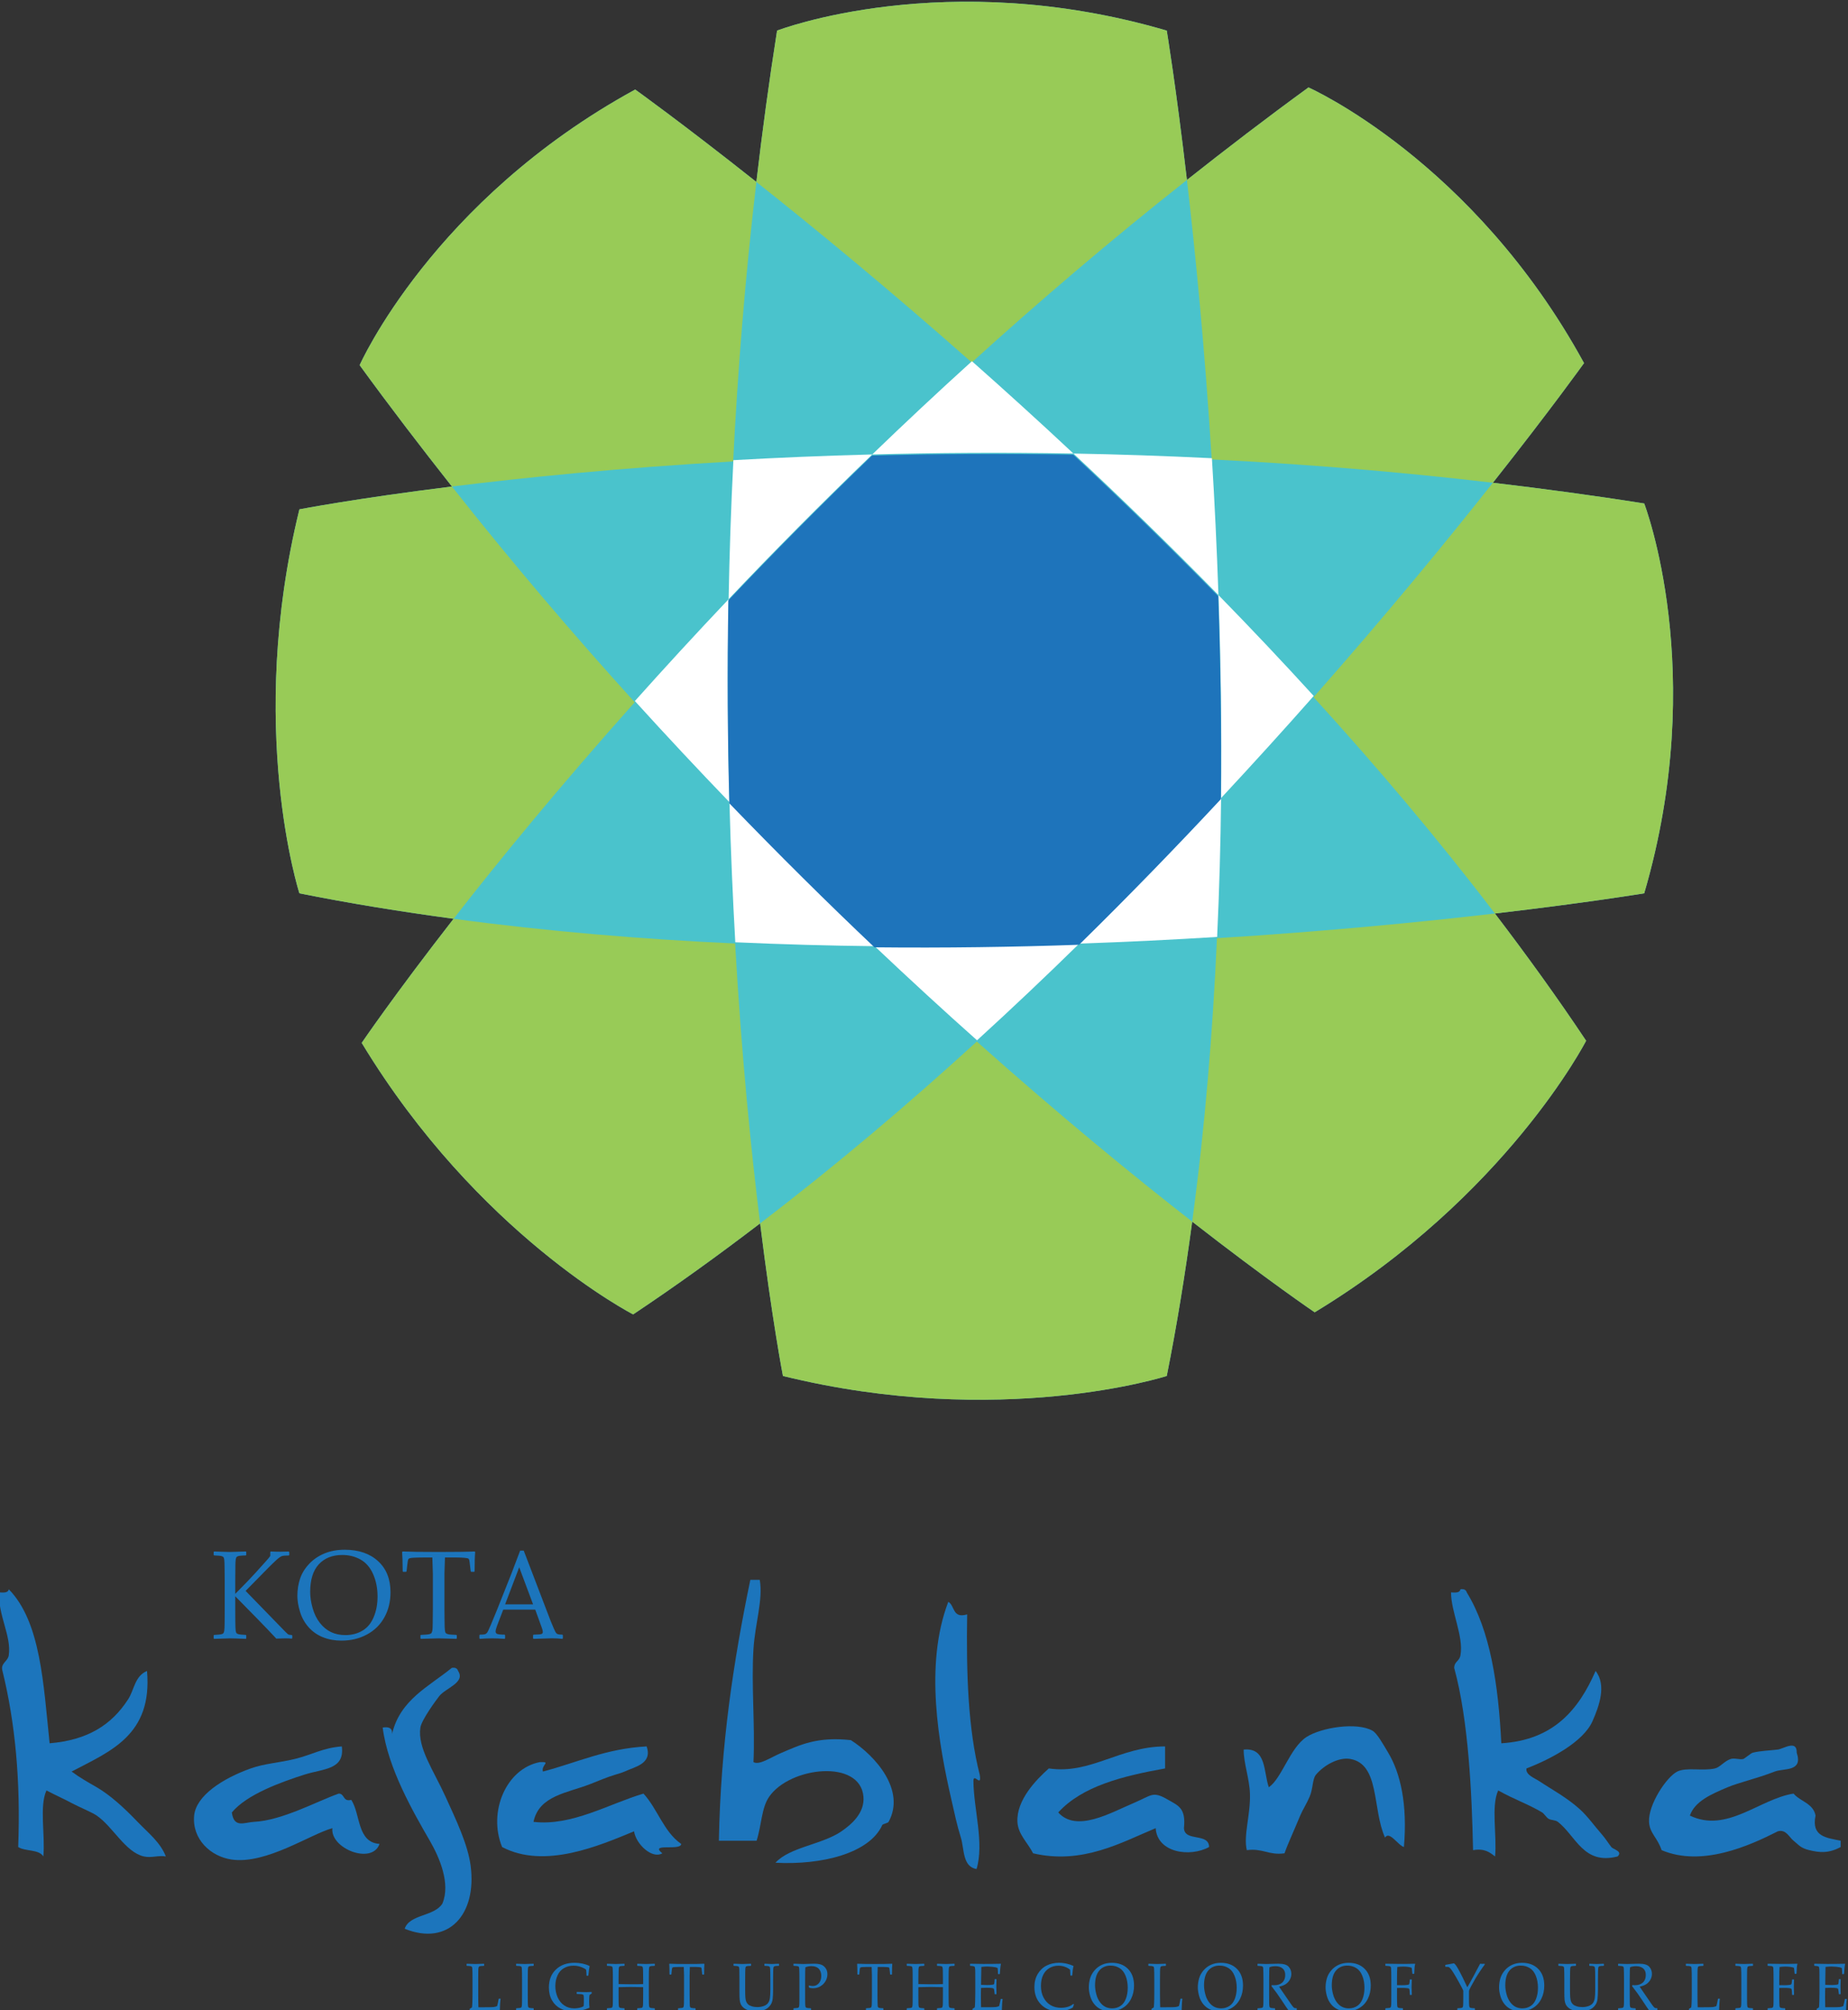 <?xml version="1.0" encoding="UTF-8" standalone="no"?>
<!-- Created with Inkscape (http://www.inkscape.org/) -->

<svg
   xmlns:dc="http://purl.org/dc/elements/1.1/"
   xmlns:cc="http://creativecommons.org/ns#"
   xmlns:rdf="http://www.w3.org/1999/02/22-rdf-syntax-ns#"
   xmlns:svg="http://www.w3.org/2000/svg"
   xmlns="http://www.w3.org/2000/svg"
   xmlns:sodipodi="http://sodipodi.sourceforge.net/DTD/sodipodi-0.dtd"
   xmlns:inkscape="http://www.inkscape.org/namespaces/inkscape"
   width="264.583mm"
   height="287.655mm"
   viewBox="0 0 264.583 287.655"
   version="1.1"
   id="svg3620"
   inkscape:version="0.92.4 (5da689c313, 2019-01-14)"
   sodipodi:docname="Kota Kasablanka.svg">
  <rect x="0" y="0" width="264.583" height="287.655" fill="#333333" stroke="none"/>
  <defs
     id="defs3614">
    <clipPath
       clipPathUnits="userSpaceOnUse"
       id="clipPath2601">
      <path
         d="M 0,0 H 595.276 V 841.89 H 0 Z"
         id="path2599"
         inkscape:connector-curvature="0" />
    </clipPath>
  </defs>
  <sodipodi:namedview
     id="base"
     pagecolor="#ffffff"
     bordercolor="#666666"
     borderopacity="1.0"
     inkscape:pageopacity="0.0"
     inkscape:pageshadow="2"
     inkscape:zoom="1"
     inkscape:cx="719.60718"
     inkscape:cy="681.13496"
     inkscape:document-units="mm"
     inkscape:current-layer="layer1"
     showgrid="false"
     fit-margin-top="0"
     fit-margin-left="0"
     fit-margin-right="0"
     fit-margin-bottom="0"
     inkscape:window-width="1920"
     inkscape:window-height="1001"
     inkscape:window-x="-9"
     inkscape:window-y="-9"
     inkscape:window-maximized="1" />
  <g
     inkscape:label="Layer 1"
     inkscape:groupmode="layer"
     id="layer1"
     transform="translate(89.767,196.773)">
    <g
       transform="matrix(2.075,0,0,-2.075,-675.133,1026.29)"
       clip-path="url(#clipPath2601)"
       id="g2597">
      <g
         transform="translate(314.297,453.974)"
         id="g2603">
        <path
           inkscape:connector-curvature="0"
           id="path2605"
           style="fill:#1c75bc;fill-opacity:1;fill-rule:nonzero;stroke:none"
           d="m 0,0 0.017,0.016 c 0.34,-0.012 0.537,-0.018 0.589,-0.018 0.046,0 0.243,0.006 0.591,0.018 L 1.213,0 V -0.113 L 1.197,-0.129 C 1.102,-0.132 1.029,-0.137 0.978,-0.142 0.926,-0.148 0.889,-0.16 0.866,-0.176 0.842,-0.193 0.827,-0.232 0.819,-0.293 0.811,-0.354 0.808,-0.439 0.808,-0.548 L 0.804,-1.069 v -1 c 0,-0.251 0.001,-0.425 0.004,-0.525 l 0.01,-0.392 h 0.42 c 0.335,0 0.544,0.005 0.627,0.014 0.083,0.009 0.163,0.031 0.24,0.066 0.015,0.037 0.037,0.125 0.065,0.26 0.028,0.136 0.043,0.214 0.044,0.235 l 0.019,0.018 H 2.334 L 2.348,-2.411 C 2.337,-2.471 2.326,-2.588 2.314,-2.761 2.302,-2.935 2.297,-3.075 2.297,-3.182 L 2.281,-3.2 C 2.02,-3.192 1.677,-3.187 1.253,-3.187 l -0.602,0.005 c -0.137,0 -0.277,-0.006 -0.42,-0.018 l -0.017,0.018 v 0.074 l 0.017,0.023 c 0.085,0.049 0.132,0.078 0.14,0.088 0.008,0.011 0.017,0.108 0.026,0.292 0.009,0.184 0.013,0.406 0.013,0.665 v 0.971 l -0.003,0.442 c -0.002,0.172 -0.006,0.283 -0.012,0.333 -0.006,0.05 -0.016,0.083 -0.029,0.099 -0.013,0.017 -0.038,0.03 -0.076,0.041 -0.036,0.011 -0.128,0.019 -0.273,0.025 L 0,-0.113 Z" />
      </g>
      <g
         transform="translate(317.732,453.991)"
         id="g2607">
        <path
           inkscape:connector-curvature="0"
           id="path2609"
           style="fill:#1c75bc;fill-opacity:1;fill-rule:nonzero;stroke:none"
           d="m 0,0 0.258,-0.01 c 0.168,-0.006 0.279,-0.009 0.332,-0.009 0.046,0 0.242,0.006 0.591,0.019 L 1.197,-0.016 V -0.129 L 1.181,-0.146 C 1.085,-0.149 1.012,-0.153 0.961,-0.159 0.909,-0.165 0.872,-0.176 0.849,-0.193 0.826,-0.209 0.81,-0.248 0.803,-0.309 0.795,-0.37 0.791,-0.455 0.791,-0.564 L 0.787,-1.085 v -1.048 l 0.002,-0.441 c 0.001,-0.171 0.006,-0.281 0.013,-0.331 0.006,-0.05 0.016,-0.083 0.029,-0.099 0.014,-0.017 0.038,-0.031 0.076,-0.042 0.037,-0.011 0.128,-0.02 0.274,-0.026 L 1.197,-3.085 V -3.199 L 1.181,-3.217 c -0.007,0 -0.128,0.004 -0.363,0.013 C 0.72,-3.201 0.644,-3.199 0.59,-3.199 0.547,-3.199 0.351,-3.205 0,-3.217 l -0.017,0.018 v 0.114 L 0,-3.072 c 0.128,0.006 0.213,0.014 0.255,0.022 0.043,0.009 0.071,0.021 0.086,0.036 0.014,0.014 0.026,0.045 0.035,0.091 0.009,0.047 0.014,0.151 0.015,0.313 l 0.002,0.477 v 1.048 L 0.39,-0.643 C 0.388,-0.471 0.384,-0.36 0.378,-0.311 0.372,-0.261 0.362,-0.227 0.349,-0.211 0.336,-0.194 0.311,-0.181 0.274,-0.17 0.237,-0.159 0.146,-0.152 0,-0.146 l -0.017,0.017 v 0.113 z" />
      </g>
      <g
         transform="translate(322.931,452.026)"
         id="g2611">
        <path
           inkscape:connector-curvature="0"
           id="path2613"
           style="fill:#1c75bc;fill-opacity:1;fill-rule:nonzero;stroke:none"
           d="M 0,0 V -0.068 L -0.009,-0.095 -0.11,-0.161 C -0.134,-0.178 -0.148,-0.19 -0.153,-0.2 -0.157,-0.209 -0.162,-0.253 -0.168,-0.334 -0.175,-0.415 -0.177,-0.513 -0.177,-0.63 c 0,-0.131 0.007,-0.274 0.022,-0.427 L -0.167,-1.08 c -0.377,-0.159 -0.763,-0.238 -1.16,-0.238 -0.305,0 -0.579,0.064 -0.825,0.191 -0.246,0.126 -0.441,0.314 -0.585,0.563 -0.144,0.249 -0.216,0.544 -0.216,0.888 0,0.521 0.162,0.937 0.486,1.244 0.325,0.308 0.749,0.462 1.273,0.462 0.383,0 0.729,-0.072 1.035,-0.216 L -0.144,1.79 C -0.17,1.689 -0.198,1.477 -0.23,1.154 L -0.247,1.138 h -0.095 l -0.016,0.018 -0.011,0.24 C -0.373,1.475 -0.377,1.52 -0.382,1.534 -0.388,1.548 -0.402,1.566 -0.427,1.587 -0.451,1.609 -0.515,1.644 -0.617,1.692 -0.719,1.739 -0.822,1.774 -0.925,1.795 -1.028,1.818 -1.138,1.829 -1.256,1.829 -1.508,1.829 -1.73,1.771 -1.924,1.656 -2.117,1.542 -2.263,1.374 -2.361,1.155 -2.46,0.935 -2.509,0.691 -2.509,0.423 c 0,-0.278 0.054,-0.536 0.159,-0.776 0.106,-0.238 0.257,-0.426 0.455,-0.559 0.198,-0.135 0.428,-0.203 0.69,-0.203 0.114,0 0.23,0.013 0.349,0.038 0.119,0.025 0.216,0.06 0.293,0.105 0.013,0.048 0.019,0.146 0.019,0.293 v 0.251 c 0,0.119 -0.006,0.193 -0.021,0.223 -0.013,0.029 -0.047,0.05 -0.101,0.062 -0.055,0.012 -0.172,0.02 -0.352,0.022 L -1.036,-0.1 V 0 l 0.018,0.02 0.126,-0.004 c 0.216,-0.008 0.391,-0.011 0.527,-0.011 0.078,0 0.193,0.003 0.344,0.013 z" />
      </g>
      <g
         transform="translate(323.999,453.991)"
         id="g2615">
        <path
           inkscape:connector-curvature="0"
           id="path2617"
           style="fill:#1c75bc;fill-opacity:1;fill-rule:nonzero;stroke:none"
           d="m 0,0 c 0.35,-0.013 0.547,-0.019 0.589,-0.019 0.045,0 0.243,0.006 0.592,0.019 L 1.197,-0.016 V -0.129 L 1.181,-0.146 C 1.085,-0.149 1.012,-0.153 0.961,-0.159 0.909,-0.165 0.872,-0.176 0.849,-0.193 0.826,-0.209 0.81,-0.248 0.802,-0.309 0.795,-0.37 0.791,-0.455 0.791,-0.564 L 0.787,-1.085 v -0.317 c 0.301,-0.009 0.586,-0.013 0.855,-0.013 0.367,0 0.648,0.004 0.84,0.013 v 0.317 l -0.005,0.442 c -10e-4,0.172 -0.005,0.283 -0.012,0.332 -0.007,0.05 -0.016,0.084 -0.028,0.1 -0.013,0.017 -0.038,0.03 -0.075,0.041 -0.037,0.011 -0.128,0.018 -0.275,0.024 l -0.015,0.017 v 0.113 L 2.087,0 c 0.351,-0.013 0.548,-0.019 0.59,-0.019 0.047,0 0.244,0.006 0.591,0.019 L 3.285,-0.016 V -0.129 L 3.268,-0.146 C 3.173,-0.149 3.098,-0.153 3.047,-0.159 2.995,-0.165 2.958,-0.176 2.935,-0.193 2.911,-0.209 2.896,-0.248 2.889,-0.309 2.882,-0.37 2.879,-0.455 2.877,-0.564 L 2.873,-1.085 V -2.133 L 2.877,-2.574 C 2.879,-2.745 2.882,-2.855 2.889,-2.905 2.896,-2.955 2.906,-2.988 2.92,-3.004 2.932,-3.021 2.957,-3.035 2.993,-3.046 3.03,-3.057 3.121,-3.066 3.268,-3.072 L 3.285,-3.085 V -3.199 L 3.268,-3.217 c -0.351,0.012 -0.548,0.018 -0.591,0.018 -0.044,0 -0.24,-0.006 -0.59,-0.018 l -0.015,0.018 v 0.114 l 0.015,0.013 c 0.128,0.006 0.214,0.014 0.257,0.022 0.042,0.009 0.07,0.021 0.084,0.036 0.014,0.014 0.026,0.045 0.035,0.091 0.009,0.047 0.014,0.151 0.014,0.313 l 0.005,0.477 v 0.516 c -0.407,0.01 -0.692,0.014 -0.855,0.014 -0.167,0 -0.447,-0.004 -0.84,-0.014 v -0.516 l 0.002,-0.441 c 0.001,-0.171 0.006,-0.281 0.013,-0.331 0.006,-0.05 0.016,-0.083 0.029,-0.099 0.014,-0.017 0.038,-0.031 0.075,-0.042 0.038,-0.011 0.129,-0.02 0.275,-0.026 L 1.197,-3.085 V -3.199 L 1.181,-3.217 C 0.83,-3.205 0.633,-3.199 0.589,-3.199 0.547,-3.199 0.35,-3.205 0,-3.217 l -0.017,0.018 v 0.114 L 0,-3.072 c 0.128,0.006 0.213,0.014 0.255,0.022 0.043,0.009 0.071,0.021 0.086,0.036 0.014,0.014 0.026,0.045 0.035,0.091 0.009,0.047 0.014,0.151 0.015,0.313 l 0.002,0.477 v 1.048 L 0.39,-0.643 C 0.388,-0.471 0.384,-0.36 0.378,-0.311 0.372,-0.261 0.362,-0.227 0.349,-0.211 0.336,-0.194 0.311,-0.181 0.274,-0.17 0.237,-0.159 0.146,-0.152 0,-0.146 l -0.017,0.017 v 0.113 z" />
      </g>
      <g
         transform="translate(330.687,453.991)"
         id="g2619">
        <path
           inkscape:connector-curvature="0"
           id="path2621"
           style="fill:#1c75bc;fill-opacity:1;fill-rule:nonzero;stroke:none"
           d="M 0,0 0.019,-0.021 C 0.006,-0.156 0,-0.394 0,-0.732 L -0.016,-0.75 h -0.097 l -0.016,0.02 -0.024,0.209 c -0.01,0.111 -0.02,0.18 -0.025,0.205 -0.006,0.024 -0.016,0.043 -0.03,0.054 -0.014,0.011 -0.059,0.021 -0.134,0.028 -0.076,0.008 -0.16,0.012 -0.253,0.012 h -0.389 c -0.012,-0.341 -0.017,-0.539 -0.017,-0.591 v -1.32 l 0.004,-0.441 c 0.001,-0.171 0.005,-0.281 0.011,-0.332 0.007,-0.05 0.016,-0.084 0.029,-0.099 0.013,-0.016 0.039,-0.03 0.075,-0.041 0.037,-0.011 0.13,-0.02 0.277,-0.026 l 0.014,-0.013 v -0.114 l -0.014,-0.018 c -0.352,0.012 -0.548,0.018 -0.589,0.018 -0.045,0 -0.24,-0.006 -0.587,-0.018 l -0.017,0.018 v 0.114 l 0.017,0.013 c 0.129,0.006 0.214,0.014 0.256,0.022 0.042,0.009 0.07,0.021 0.084,0.036 0.015,0.014 0.027,0.045 0.036,0.091 0.01,0.047 0.015,0.151 0.015,0.313 l 0.005,0.477 v 1.32 c 0,0.024 -0.006,0.221 -0.018,0.591 h -0.306 c -0.126,0 -0.235,-0.003 -0.327,-0.009 -0.093,-0.006 -0.146,-0.022 -0.16,-0.047 -0.015,-0.024 -0.028,-0.105 -0.041,-0.243 L -2.257,-0.73 -2.276,-0.75 H -2.37 l -0.017,0.018 c -0.002,0.364 -0.009,0.601 -0.019,0.711 L -2.387,0 c 0.239,-0.013 0.637,-0.019 1.193,-0.019 0.567,0 0.965,0.006 1.194,0.019" />
      </g>
      <g
         transform="translate(332.716,453.974)"
         id="g2623">
        <path
           inkscape:connector-curvature="0"
           id="path2625"
           style="fill:#1c75bc;fill-opacity:1;fill-rule:nonzero;stroke:none"
           d="m 0,0 0.016,0.016 c 0.341,-0.012 0.537,-0.018 0.589,-0.018 0.048,0 0.244,0.006 0.591,0.018 L 1.213,0 V -0.113 L 1.196,-0.129 C 1.102,-0.132 1.028,-0.137 0.977,-0.142 0.926,-0.148 0.889,-0.16 0.865,-0.176 0.841,-0.193 0.826,-0.232 0.818,-0.293 0.811,-0.354 0.807,-0.439 0.807,-0.548 L 0.803,-1.069 v -0.719 c 0,-0.237 0.005,-0.411 0.014,-0.522 0.008,-0.111 0.028,-0.204 0.057,-0.281 0.03,-0.075 0.075,-0.141 0.135,-0.197 0.06,-0.054 0.147,-0.099 0.26,-0.134 0.112,-0.035 0.239,-0.052 0.383,-0.052 0.15,0 0.291,0.023 0.423,0.069 0.131,0.046 0.23,0.113 0.299,0.2 0.069,0.087 0.114,0.203 0.136,0.345 0.02,0.143 0.031,0.341 0.031,0.595 v 0.696 c 0,0.118 -10e-4,0.28 -0.005,0.487 -0.003,0.205 -0.012,0.324 -0.024,0.355 -0.014,0.031 -0.038,0.054 -0.073,0.07 -0.035,0.016 -0.132,0.025 -0.291,0.028 L 2.131,-0.11 v 0.105 l 0.017,0.021 c 0.203,-0.012 0.366,-0.018 0.488,-0.018 0.104,0 0.266,0.006 0.485,0.018 l 0.02,-0.018 V -0.11 L 3.121,-0.129 C 2.993,-0.132 2.909,-0.138 2.869,-0.146 2.831,-0.155 2.803,-0.167 2.787,-0.183 2.772,-0.2 2.76,-0.225 2.752,-0.261 2.745,-0.295 2.739,-0.395 2.736,-0.559 l -0.005,-0.51 v -0.687 c 0,-0.275 -0.01,-0.492 -0.029,-0.65 C 2.682,-2.564 2.639,-2.695 2.573,-2.796 2.507,-2.898 2.428,-2.984 2.336,-3.053 2.245,-3.121 2.128,-3.174 1.985,-3.211 1.842,-3.247 1.694,-3.266 1.54,-3.266 c -0.192,0 -0.362,0.023 -0.51,0.07 C 0.883,-3.149 0.767,-3.087 0.682,-3.01 0.597,-2.934 0.536,-2.853 0.498,-2.767 0.461,-2.682 0.437,-2.581 0.426,-2.466 0.415,-2.35 0.41,-2.174 0.41,-1.938 v 0.869 l -0.005,0.442 c -0.001,0.172 -0.004,0.283 -0.011,0.333 -0.006,0.05 -0.016,0.083 -0.029,0.099 -0.013,0.017 -0.037,0.03 -0.075,0.041 -0.037,0.011 -0.129,0.019 -0.274,0.025 L 0,-0.113 Z" />
      </g>
      <g
         transform="translate(336.87,453.991)"
         id="g2627">
        <path
           inkscape:connector-curvature="0"
           id="path2629"
           style="fill:#1c75bc;fill-opacity:1;fill-rule:nonzero;stroke:none"
           d="m 0,0 c 0.346,-0.013 0.566,-0.019 0.661,-0.019 0.129,0 0.274,0.004 0.434,0.012 0.171,0.006 0.276,0.009 0.316,0.009 0.192,0 0.351,-0.022 0.477,-0.065 0.125,-0.045 0.229,-0.125 0.311,-0.241 0.083,-0.116 0.125,-0.256 0.125,-0.421 0,-0.136 -0.03,-0.267 -0.087,-0.394 C 2.178,-1.246 2.098,-1.353 1.996,-1.443 1.892,-1.532 1.788,-1.595 1.682,-1.634 1.577,-1.672 1.467,-1.691 1.353,-1.691 c -0.085,0 -0.18,0.01 -0.284,0.031 l -0.035,0.138 0.018,0.023 c 0.103,-0.026 0.187,-0.039 0.251,-0.039 0.18,0 0.325,0.066 0.434,0.196 0.109,0.131 0.164,0.298 0.164,0.502 0,0.205 -0.057,0.369 -0.171,0.491 -0.113,0.122 -0.284,0.183 -0.513,0.183 -0.124,0 -0.263,-0.025 -0.412,-0.077 C 0.793,-0.359 0.787,-0.639 0.787,-1.085 V -2.133 L 0.789,-2.574 C 0.79,-2.745 0.794,-2.855 0.802,-2.905 0.808,-2.955 0.818,-2.988 0.831,-3.004 0.844,-3.021 0.869,-3.035 0.906,-3.046 0.943,-3.057 1.035,-3.066 1.18,-3.072 L 1.197,-3.085 V -3.199 L 1.18,-3.217 C 0.83,-3.205 0.633,-3.199 0.589,-3.199 0.542,-3.199 0.346,-3.205 0,-3.217 l -0.017,0.018 v 0.114 L 0,-3.072 c 0.128,0.006 0.213,0.014 0.255,0.022 0.043,0.009 0.071,0.021 0.086,0.036 0.014,0.014 0.026,0.045 0.035,0.091 0.009,0.047 0.014,0.151 0.015,0.313 l 0.002,0.477 v 1.048 L 0.39,-0.643 C 0.388,-0.471 0.384,-0.36 0.378,-0.311 0.372,-0.261 0.362,-0.227 0.349,-0.211 0.336,-0.194 0.311,-0.181 0.274,-0.17 0.237,-0.159 0.146,-0.152 0,-0.146 l -0.017,0.017 v 0.113 z" />
      </g>
      <g
         transform="translate(343.65,453.991)"
         id="g2631">
        <path
           inkscape:connector-curvature="0"
           id="path2633"
           style="fill:#1c75bc;fill-opacity:1;fill-rule:nonzero;stroke:none"
           d="M 0,0 0.019,-0.021 C 0.006,-0.156 0,-0.394 0,-0.732 L -0.016,-0.75 h -0.097 l -0.016,0.02 -0.024,0.209 c -0.01,0.111 -0.019,0.18 -0.025,0.205 -0.006,0.024 -0.016,0.043 -0.03,0.054 -0.014,0.011 -0.059,0.021 -0.134,0.028 -0.076,0.008 -0.16,0.012 -0.253,0.012 h -0.389 c -0.012,-0.341 -0.017,-0.539 -0.017,-0.591 v -1.32 l 0.004,-0.441 c 0.001,-0.171 0.005,-0.281 0.011,-0.332 0.007,-0.05 0.016,-0.084 0.029,-0.099 0.014,-0.016 0.039,-0.03 0.075,-0.041 0.038,-0.011 0.13,-0.02 0.277,-0.026 l 0.014,-0.013 v -0.114 l -0.014,-0.018 c -0.352,0.012 -0.548,0.018 -0.589,0.018 -0.044,0 -0.24,-0.006 -0.587,-0.018 l -0.016,0.018 v 0.114 l 0.016,0.013 c 0.129,0.006 0.214,0.014 0.256,0.022 0.042,0.009 0.07,0.021 0.085,0.036 0.014,0.014 0.026,0.045 0.035,0.091 0.01,0.047 0.015,0.151 0.015,0.313 l 0.005,0.477 v 1.32 c 0,0.024 -0.006,0.221 -0.017,0.591 h -0.307 c -0.126,0 -0.235,-0.003 -0.327,-0.009 -0.093,-0.006 -0.146,-0.022 -0.16,-0.047 -0.015,-0.024 -0.028,-0.105 -0.041,-0.243 L -2.257,-0.73 -2.276,-0.75 H -2.37 l -0.017,0.018 c -0.002,0.364 -0.008,0.601 -0.018,0.711 L -2.387,0 c 0.24,-0.013 0.637,-0.019 1.193,-0.019 0.567,0 0.965,0.006 1.194,0.019" />
      </g>
      <g
         transform="translate(344.684,453.991)"
         id="g2635">
        <path
           inkscape:connector-curvature="0"
           id="path2637"
           style="fill:#1c75bc;fill-opacity:1;fill-rule:nonzero;stroke:none"
           d="m 0,0 c 0.35,-0.013 0.546,-0.019 0.589,-0.019 0.045,0 0.242,0.006 0.591,0.019 L 1.197,-0.016 V -0.129 L 1.18,-0.146 C 1.085,-0.149 1.012,-0.153 0.961,-0.159 0.909,-0.165 0.872,-0.176 0.849,-0.193 0.825,-0.209 0.81,-0.248 0.802,-0.309 0.794,-0.37 0.791,-0.455 0.791,-0.564 L 0.787,-1.085 v -0.317 c 0.3,-0.009 0.585,-0.013 0.854,-0.013 0.368,0 0.649,0.004 0.84,0.013 v 0.317 l -0.004,0.442 c -10e-4,0.172 -0.005,0.283 -0.012,0.332 -0.007,0.05 -0.017,0.084 -0.029,0.1 -0.012,0.017 -0.037,0.03 -0.074,0.041 -0.038,0.011 -0.129,0.018 -0.276,0.024 l -0.015,0.017 v 0.113 L 2.086,0 c 0.352,-0.013 0.549,-0.019 0.591,-0.019 0.047,0 0.244,0.006 0.591,0.019 L 3.285,-0.016 V -0.129 L 3.268,-0.146 C 3.172,-0.149 3.098,-0.153 3.047,-0.159 2.995,-0.165 2.958,-0.176 2.935,-0.193 2.911,-0.209 2.896,-0.248 2.889,-0.309 2.882,-0.37 2.879,-0.455 2.877,-0.564 L 2.873,-1.085 v -1.048 l 0.004,-0.441 c 0.002,-0.171 0.005,-0.281 0.012,-0.331 0.007,-0.05 0.017,-0.083 0.03,-0.099 0.013,-0.017 0.037,-0.031 0.074,-0.042 0.037,-0.011 0.128,-0.02 0.275,-0.026 L 3.285,-3.085 V -3.199 L 3.268,-3.217 c -0.351,0.012 -0.548,0.018 -0.591,0.018 -0.044,0 -0.241,-0.006 -0.591,-0.018 l -0.015,0.018 v 0.114 l 0.015,0.013 c 0.129,0.006 0.215,0.014 0.258,0.022 0.042,0.009 0.07,0.021 0.084,0.036 0.013,0.014 0.025,0.045 0.035,0.091 0.009,0.047 0.014,0.151 0.014,0.313 l 0.004,0.477 v 0.516 c -0.406,0.01 -0.691,0.014 -0.854,0.014 -0.168,0 -0.448,-0.004 -0.84,-0.014 v -0.516 l 0.002,-0.441 c 0.001,-0.171 0.005,-0.281 0.012,-0.331 0.007,-0.05 0.017,-0.083 0.03,-0.099 0.013,-0.017 0.038,-0.031 0.075,-0.042 0.037,-0.011 0.129,-0.02 0.274,-0.026 L 1.197,-3.085 V -3.199 L 1.18,-3.217 C 0.83,-3.205 0.633,-3.199 0.589,-3.199 0.546,-3.199 0.35,-3.205 0,-3.217 l -0.017,0.018 v 0.114 L 0,-3.072 c 0.128,0.006 0.213,0.014 0.255,0.022 0.043,0.009 0.071,0.021 0.086,0.036 0.014,0.014 0.026,0.045 0.035,0.091 0.008,0.047 0.014,0.151 0.015,0.313 l 0.002,0.477 v 1.048 L 0.39,-0.643 C 0.388,-0.471 0.384,-0.36 0.377,-0.311 0.372,-0.261 0.362,-0.227 0.349,-0.211 0.336,-0.194 0.311,-0.181 0.274,-0.17 0.237,-0.159 0.146,-0.152 0,-0.146 l -0.017,0.017 v 0.113 z" />
      </g>
      <g
         transform="translate(349.036,453.974)"
         id="g2639">
        <path
           inkscape:connector-curvature="0"
           id="path2641"
           style="fill:#1c75bc;fill-opacity:1;fill-rule:nonzero;stroke:none"
           d="M 0,0 0.016,0.016 C 0.487,0.007 0.789,0.002 0.92,0.002 c 0.451,0 0.851,0.005 1.203,0.014 L 2.133,0 C 2.099,-0.144 2.074,-0.372 2.057,-0.681 L 2.045,-0.699 H 1.944 l -0.019,0.018 c 0.002,0.013 0.002,0.026 0.002,0.036 0,0.128 -0.009,0.25 -0.026,0.367 -0.087,0.042 -0.206,0.069 -0.36,0.082 -0.153,0.013 -0.268,0.02 -0.345,0.02 -0.108,0 -0.247,-0.008 -0.416,-0.026 L 0.773,-0.563 0.766,-0.977 0.76,-1.437 c 0.148,-0.01 0.285,-0.014 0.409,-0.014 0.127,0 0.233,0.004 0.318,0.014 0.085,0.008 0.134,0.018 0.15,0.028 0.013,0.01 0.024,0.029 0.032,0.057 0.008,0.028 0.014,0.077 0.019,0.148 l 0.009,0.14 0.016,0.019 H 1.808 L 1.825,-1.064 C 1.822,-1.228 1.819,-1.394 1.814,-1.559 L 1.825,-2.069 1.808,-2.087 H 1.713 L 1.697,-2.069 1.682,-1.933 C 1.67,-1.827 1.661,-1.765 1.656,-1.744 1.65,-1.724 1.637,-1.706 1.617,-1.69 1.598,-1.676 1.546,-1.663 1.464,-1.654 1.382,-1.646 1.269,-1.641 1.124,-1.641 1.045,-1.641 0.923,-1.645 0.76,-1.653 0.753,-1.779 0.749,-1.99 0.749,-2.286 c 0,-0.317 0.004,-0.55 0.011,-0.7 h 0.379 c 0.334,0 0.542,0.005 0.626,0.014 0.084,0.009 0.163,0.031 0.239,0.066 0.012,0.034 0.032,0.115 0.061,0.24 0.028,0.127 0.044,0.206 0.048,0.238 l 0.02,0.015 h 0.1 L 2.249,-2.428 C 2.237,-2.493 2.224,-2.607 2.213,-2.768 2.201,-2.93 2.195,-3.068 2.195,-3.182 L 2.18,-3.2 c -0.262,0.008 -0.605,0.013 -1.029,0.013 l -0.56,0.005 C 0.46,-3.182 0.325,-3.188 0.183,-3.2 l -0.016,0.018 v 0.074 l 0.016,0.023 c 0.081,0.046 0.128,0.073 0.139,0.085 0.012,0.011 0.022,0.143 0.029,0.396 0.008,0.253 0.011,0.445 0.011,0.578 v 0.831 l -0.001,0.514 c 0,0.112 -0.002,0.203 -0.005,0.272 -0.002,0.071 -0.007,0.121 -0.015,0.151 -0.006,0.03 -0.014,0.052 -0.023,0.063 -0.009,0.013 -0.023,0.023 -0.043,0.031 -0.02,0.009 -0.054,0.016 -0.102,0.022 L 0.016,-0.129 0,-0.113 Z" />
      </g>
      <g
         transform="translate(356.203,451.174)"
         id="g2643">
        <path
           inkscape:connector-curvature="0"
           id="path2645"
           style="fill:#1c75bc;fill-opacity:1;fill-rule:nonzero;stroke:none"
           d="m 0,0 -0.078,-0.21 c -0.305,-0.171 -0.63,-0.256 -0.976,-0.256 -0.496,0 -0.899,0.154 -1.208,0.464 -0.31,0.309 -0.465,0.714 -0.465,1.213 0,0.344 0.078,0.645 0.233,0.902 0.153,0.257 0.357,0.45 0.611,0.577 0.253,0.128 0.538,0.192 0.853,0.192 0.183,0 0.364,-0.022 0.542,-0.064 0.178,-0.042 0.327,-0.092 0.447,-0.152 L -0.027,2.644 C -0.058,2.56 -0.088,2.35 -0.115,2.017 L -0.13,1.999 H -0.226 L -0.243,2.017 -0.264,2.402 C -0.364,2.49 -0.485,2.557 -0.627,2.607 -0.769,2.656 -0.917,2.68 -1.07,2.68 -1.303,2.68 -1.511,2.625 -1.695,2.516 -1.879,2.407 -2.022,2.249 -2.123,2.041 -2.225,1.833 -2.275,1.579 -2.275,1.279 c 0,-0.302 0.059,-0.566 0.179,-0.794 0.119,-0.228 0.282,-0.403 0.489,-0.526 0.206,-0.122 0.448,-0.183 0.723,-0.183 0.123,0 0.24,0.013 0.353,0.038 0.112,0.026 0.206,0.058 0.281,0.096 0.074,0.037 0.146,0.083 0.215,0.138 z" />
      </g>
      <g
         transform="translate(357.661,452.501)"
         id="g2647">
        <path
           inkscape:connector-curvature="0"
           id="path2649"
           style="fill:#1c75bc;fill-opacity:1;fill-rule:nonzero;stroke:none"
           d="m 0,0 c 0,-0.184 0.028,-0.382 0.082,-0.594 0.054,-0.213 0.135,-0.394 0.242,-0.546 0.109,-0.151 0.233,-0.264 0.374,-0.338 0.14,-0.074 0.301,-0.112 0.48,-0.112 0.213,0 0.402,0.055 0.568,0.162 0.167,0.107 0.293,0.273 0.379,0.498 0.087,0.226 0.13,0.479 0.13,0.76 0,0.305 -0.049,0.58 -0.148,0.827 C 2.008,0.902 1.867,1.081 1.685,1.193 1.502,1.304 1.3,1.36 1.077,1.36 0.744,1.36 0.481,1.246 0.289,1.016 0.097,0.786 0,0.448 0,0 m -0.428,-0.149 c 0,0.226 0.03,0.437 0.089,0.633 0.059,0.197 0.159,0.378 0.301,0.544 0.142,0.167 0.314,0.296 0.514,0.388 0.201,0.092 0.427,0.137 0.68,0.137 0.468,0 0.841,-0.14 1.117,-0.42 C 2.551,0.853 2.69,0.471 2.69,-0.014 2.69,-0.355 2.622,-0.661 2.486,-0.932 2.35,-1.205 2.155,-1.416 1.902,-1.566 1.649,-1.718 1.364,-1.792 1.048,-1.792 c -0.223,0 -0.429,0.04 -0.617,0.122 -0.188,0.083 -0.349,0.205 -0.481,0.368 -0.132,0.163 -0.229,0.352 -0.289,0.566 -0.059,0.214 -0.089,0.41 -0.089,0.587" />
      </g>
      <g
         transform="translate(361.339,453.974)"
         id="g2651">
        <path
           inkscape:connector-curvature="0"
           id="path2653"
           style="fill:#1c75bc;fill-opacity:1;fill-rule:nonzero;stroke:none"
           d="m 0,0 0.017,0.016 c 0.34,-0.012 0.537,-0.018 0.589,-0.018 0.046,0 0.243,0.006 0.591,0.018 L 1.213,0 V -0.113 L 1.197,-0.129 C 1.102,-0.132 1.029,-0.137 0.978,-0.142 0.926,-0.148 0.889,-0.16 0.865,-0.176 0.842,-0.193 0.827,-0.232 0.819,-0.293 0.811,-0.354 0.808,-0.439 0.808,-0.548 L 0.803,-1.069 v -1 c 0,-0.251 0.002,-0.425 0.005,-0.525 l 0.01,-0.392 h 0.42 c 0.335,0 0.544,0.005 0.627,0.014 0.083,0.009 0.163,0.031 0.24,0.066 0.015,0.037 0.037,0.125 0.065,0.26 0.028,0.136 0.043,0.214 0.044,0.235 l 0.019,0.018 H 2.334 L 2.348,-2.411 C 2.337,-2.471 2.325,-2.588 2.314,-2.761 2.302,-2.935 2.297,-3.075 2.297,-3.182 L 2.28,-3.2 c -0.26,0.008 -0.603,0.013 -1.027,0.013 l -0.602,0.005 c -0.137,0 -0.277,-0.006 -0.42,-0.018 l -0.017,0.018 v 0.074 l 0.017,0.023 c 0.085,0.049 0.132,0.078 0.14,0.088 0.008,0.011 0.017,0.108 0.026,0.292 0.009,0.184 0.013,0.406 0.013,0.665 v 0.971 l -0.003,0.442 c -0.002,0.172 -0.006,0.283 -0.012,0.333 -0.006,0.05 -0.016,0.083 -0.029,0.099 -0.013,0.017 -0.038,0.03 -0.076,0.041 -0.036,0.011 -0.128,0.019 -0.273,0.025 L 0,-0.113 Z" />
      </g>
      <g
         transform="translate(365.181,452.501)"
         id="g2655">
        <path
           inkscape:connector-curvature="0"
           id="path2657"
           style="fill:#1c75bc;fill-opacity:1;fill-rule:nonzero;stroke:none"
           d="M 0,0 C 0,-0.184 0.027,-0.382 0.081,-0.594 0.136,-0.807 0.216,-0.988 0.324,-1.14 0.432,-1.291 0.557,-1.404 0.697,-1.478 0.838,-1.552 0.998,-1.59 1.178,-1.59 c 0.213,0 0.402,0.055 0.568,0.162 0.167,0.107 0.293,0.273 0.379,0.498 0.087,0.226 0.13,0.479 0.13,0.76 0,0.305 -0.049,0.58 -0.149,0.827 C 2.008,0.902 1.867,1.081 1.684,1.193 1.502,1.304 1.3,1.36 1.077,1.36 0.744,1.36 0.481,1.246 0.288,1.016 0.096,0.786 0,0.448 0,0 m -0.428,-0.149 c 0,0.226 0.03,0.437 0.089,0.633 0.058,0.197 0.159,0.378 0.301,0.544 0.142,0.167 0.314,0.296 0.514,0.388 0.2,0.092 0.427,0.137 0.68,0.137 0.468,0 0.84,-0.14 1.117,-0.42 0.278,-0.28 0.416,-0.662 0.416,-1.147 0,-0.341 -0.067,-0.647 -0.204,-0.918 C 2.35,-1.205 2.155,-1.416 1.902,-1.566 1.648,-1.718 1.364,-1.792 1.048,-1.792 c -0.224,0 -0.43,0.04 -0.618,0.122 -0.187,0.083 -0.348,0.205 -0.481,0.368 -0.132,0.163 -0.228,0.352 -0.288,0.566 -0.059,0.214 -0.089,0.41 -0.089,0.587" />
      </g>
      <g
         transform="translate(368.87,453.974)"
         id="g2659">
        <path
           inkscape:connector-curvature="0"
           id="path2661"
           style="fill:#1c75bc;fill-opacity:1;fill-rule:nonzero;stroke:none"
           d="m 0,0 0.017,0.016 c 0.251,-0.012 0.446,-0.018 0.586,-0.018 0.155,0 0.365,0.005 0.628,0.016 0.098,0.003 0.168,0.004 0.213,0.004 0.347,0 0.582,-0.069 0.706,-0.208 0.123,-0.139 0.185,-0.303 0.185,-0.494 0,-0.126 -0.03,-0.251 -0.091,-0.373 C 2.184,-1.179 2.095,-1.283 1.977,-1.371 1.859,-1.457 1.696,-1.523 1.489,-1.566 1.527,-1.625 1.597,-1.727 1.697,-1.872 l 0.292,-0.425 c 0.095,-0.14 0.196,-0.289 0.305,-0.445 0.109,-0.156 0.179,-0.245 0.21,-0.265 0.031,-0.02 0.059,-0.032 0.081,-0.037 0.023,-0.005 0.059,-0.007 0.108,-0.007 L 2.71,-3.069 V -3.176 L 2.691,-3.196 C 2.625,-3.187 2.547,-3.182 2.456,-3.182 2.36,-3.182 2.253,-3.187 2.137,-3.196 2.043,-3.069 1.893,-2.849 1.69,-2.537 1.454,-2.175 1.213,-1.84 0.966,-1.53 l 0.02,0.07 c 0.072,-0.004 0.127,-0.007 0.167,-0.007 0.238,0 0.423,0.063 0.558,0.188 0.135,0.126 0.202,0.299 0.202,0.521 0,0.199 -0.06,0.349 -0.181,0.451 -0.121,0.102 -0.284,0.153 -0.49,0.153 -0.144,0 -0.281,-0.021 -0.408,-0.065 -0.021,-0.034 -0.031,-0.316 -0.031,-0.85 v -1.047 l 0.002,-0.441 c 0.002,-0.171 0.005,-0.282 0.012,-0.331 0.007,-0.05 0.017,-0.083 0.03,-0.1 C 0.86,-3.005 0.885,-3.019 0.923,-3.03 0.959,-3.041 1.051,-3.05 1.196,-3.056 L 1.213,-3.069 V -3.182 L 1.196,-3.2 c -0.007,0 -0.127,0.004 -0.362,0.013 -0.097,0.003 -0.173,0.005 -0.229,0.005 -0.042,0 -0.238,-0.006 -0.588,-0.018 L 0,-3.182 v 0.113 l 0.017,0.013 c 0.127,0.006 0.212,0.014 0.255,0.023 0.042,0.009 0.071,0.021 0.085,0.035 0.015,0.014 0.027,0.045 0.035,0.092 0.009,0.047 0.014,0.151 0.016,0.312 l 0.002,0.478 v 1.047 L 0.405,-0.627 C 0.404,-0.455 0.4,-0.344 0.394,-0.294 0.388,-0.244 0.379,-0.211 0.365,-0.195 0.353,-0.178 0.327,-0.165 0.29,-0.154 0.253,-0.143 0.162,-0.135 0.017,-0.129 L 0,-0.113 Z" />
      </g>
      <g
         transform="translate(373.996,452.501)"
         id="g2663">
        <path
           inkscape:connector-curvature="0"
           id="path2665"
           style="fill:#1c75bc;fill-opacity:1;fill-rule:nonzero;stroke:none"
           d="M 0,0 C 0,-0.184 0.027,-0.382 0.081,-0.594 0.136,-0.807 0.216,-0.988 0.324,-1.14 0.432,-1.291 0.557,-1.404 0.697,-1.478 0.838,-1.552 0.998,-1.59 1.178,-1.59 c 0.213,0 0.402,0.055 0.568,0.162 0.167,0.107 0.292,0.273 0.379,0.498 0.087,0.226 0.13,0.479 0.13,0.76 0,0.305 -0.049,0.58 -0.148,0.827 C 2.008,0.902 1.867,1.081 1.684,1.193 1.502,1.304 1.3,1.36 1.077,1.36 0.744,1.36 0.481,1.246 0.288,1.016 0.096,0.786 0,0.448 0,0 m -0.428,-0.149 c 0,0.226 0.03,0.437 0.089,0.633 0.058,0.197 0.159,0.378 0.301,0.544 0.142,0.167 0.314,0.296 0.514,0.388 0.2,0.092 0.427,0.137 0.679,0.137 0.469,0 0.841,-0.14 1.118,-0.42 0.278,-0.28 0.416,-0.662 0.416,-1.147 0,-0.341 -0.067,-0.647 -0.204,-0.918 C 2.35,-1.205 2.155,-1.416 1.902,-1.566 1.648,-1.718 1.363,-1.792 1.048,-1.792 c -0.223,0 -0.43,0.04 -0.618,0.122 -0.187,0.083 -0.348,0.205 -0.481,0.368 -0.132,0.163 -0.228,0.352 -0.288,0.566 -0.059,0.214 -0.089,0.41 -0.089,0.587" />
      </g>
      <g
         transform="translate(378.496,452.318)"
         id="g2667">
        <path
           inkscape:connector-curvature="0"
           id="path2669"
           style="fill:#1c75bc;fill-opacity:1;fill-rule:nonzero;stroke:none"
           d="m 0,0 v -0.46 l 0.002,-0.441 c 0.002,-0.164 0.006,-0.273 0.013,-0.328 0.007,-0.053 0.016,-0.088 0.029,-0.103 0.014,-0.016 0.039,-0.03 0.075,-0.041 0.038,-0.012 0.129,-0.02 0.275,-0.026 L 0.41,-1.412 V -1.526 L 0.394,-1.544 c -0.349,0.012 -0.546,0.018 -0.591,0.018 -0.044,0 -0.241,-0.006 -0.589,-0.018 l -0.017,0.018 v 0.114 l 0.017,0.013 c 0.129,0.006 0.214,0.014 0.256,0.022 0.042,0.009 0.07,0.022 0.084,0.036 0.015,0.016 0.027,0.046 0.036,0.091 0.009,0.046 0.014,0.148 0.015,0.308 l 0.002,0.482 V 0.588 L -0.397,1.03 c -0.001,0.172 -0.005,0.283 -0.011,0.332 -0.007,0.05 -0.017,0.084 -0.029,0.1 -0.013,0.017 -0.038,0.03 -0.075,0.041 -0.038,0.011 -0.129,0.018 -0.274,0.024 l -0.017,0.017 v 0.112 l 0.017,0.017 c 0.582,-0.01 0.922,-0.014 1.019,-0.014 0.327,0 0.662,0.004 1.005,0.014 L 1.255,1.656 C 1.232,1.582 1.218,1.496 1.211,1.4 1.204,1.304 1.197,1.168 1.189,0.994 L 1.172,0.975 H 1.076 L 1.061,0.994 C 1.058,1.004 1.052,1.062 1.042,1.167 1.036,1.251 1.024,1.327 1.01,1.396 0.867,1.449 0.67,1.476 0.418,1.476 0.306,1.476 0.174,1.466 0.023,1.449 0.008,1.331 0,1.044 0,0.588 V 0.196 C 0.175,0.194 0.293,0.192 0.356,0.192 c 0.117,0 0.218,0.005 0.301,0.015 0.084,0.009 0.134,0.019 0.151,0.028 0.016,0.009 0.029,0.026 0.038,0.051 0.009,0.024 0.017,0.079 0.026,0.165 L 0.884,0.573 0.898,0.59 H 1.003 L 1.02,0.57 1.005,0.074 c 0,-0.057 0.002,-0.14 0.007,-0.249 C 1.017,-0.298 1.02,-0.394 1.02,-0.462 L 1.001,-0.48 H 0.898 L 0.884,-0.462 0.875,-0.27 C 0.872,-0.194 0.865,-0.139 0.855,-0.104 0.846,-0.07 0.83,-0.047 0.808,-0.036 0.786,-0.026 0.737,-0.016 0.662,-0.007 0.586,0.002 0.47,0.006 0.313,0.006 0.175,0.006 0.071,0.004 0,0" />
      </g>
      <g
         transform="translate(381.844,453.778)"
         id="g2671">
        <path
           inkscape:connector-curvature="0"
           id="path2673"
           style="fill:#1c75bc;fill-opacity:1;fill-rule:nonzero;stroke:none"
           d="M 0,0 -0.018,0.021 V 0.116 L 0,0.136 0.583,0.243 C 0.624,0.211 0.664,0.171 0.703,0.122 0.742,0.074 0.799,-0.016 0.874,-0.148 0.949,-0.28 1.045,-0.464 1.163,-0.7 1.281,-0.937 1.394,-1.173 1.503,-1.41 l 0.21,0.367 0.237,0.434 0.437,0.822 C 2.441,0.207 2.493,0.204 2.543,0.204 c 0.032,0 0.079,0.003 0.144,0.009 L 2.704,0.195 V 0.152 C 2.635,0.069 2.529,-0.082 2.385,-0.3 2.24,-0.518 2.133,-0.689 2.062,-0.811 1.991,-0.934 1.905,-1.089 1.801,-1.276 1.699,-1.462 1.642,-1.574 1.633,-1.612 1.623,-1.649 1.619,-1.694 1.619,-1.745 v -0.333 l 0.002,-0.34 C 1.622,-2.549 1.627,-2.64 1.634,-2.693 1.641,-2.745 1.652,-2.778 1.665,-2.794 1.678,-2.81 1.702,-2.823 1.739,-2.834 1.776,-2.844 1.866,-2.853 2.011,-2.859 L 2.028,-2.872 V -2.986 L 2.011,-3.003 c -0.006,0 -0.126,0.004 -0.361,0.013 -0.098,0.003 -0.174,0.004 -0.229,0.004 -0.044,0 -0.24,-0.005 -0.589,-0.017 l -0.017,0.017 v 0.114 l 0.017,0.013 c 0.13,0.006 0.216,0.014 0.257,0.023 0.041,0.009 0.069,0.02 0.083,0.035 0.015,0.014 0.027,0.042 0.035,0.084 0.007,0.041 0.013,0.126 0.014,0.255 l 0.004,0.387 v 0.429 C 1.195,-1.564 1.094,-1.368 0.922,-1.06 L 0.741,-0.736 C 0.684,-0.633 0.611,-0.513 0.524,-0.376 0.437,-0.24 0.369,-0.148 0.321,-0.098 0.273,-0.05 0.236,-0.021 0.21,-0.012 0.184,-0.004 0.114,0 0,0" />
      </g>
      <g
         transform="translate(385.967,452.501)"
         id="g2675">
        <path
           inkscape:connector-curvature="0"
           id="path2677"
           style="fill:#1c75bc;fill-opacity:1;fill-rule:nonzero;stroke:none"
           d="M 0,0 C 0,-0.184 0.028,-0.382 0.081,-0.594 0.136,-0.807 0.217,-0.988 0.324,-1.14 0.433,-1.291 0.557,-1.404 0.697,-1.478 0.838,-1.552 0.999,-1.59 1.178,-1.59 c 0.213,0 0.402,0.055 0.568,0.162 0.167,0.107 0.292,0.273 0.379,0.498 0.087,0.226 0.13,0.479 0.13,0.76 0,0.305 -0.049,0.58 -0.148,0.827 C 2.008,0.902 1.867,1.081 1.685,1.193 1.502,1.304 1.3,1.36 1.077,1.36 0.744,1.36 0.481,1.246 0.288,1.016 0.097,0.786 0,0.448 0,0 m -0.428,-0.149 c 0,0.226 0.03,0.437 0.089,0.633 0.059,0.197 0.159,0.378 0.301,0.544 0.142,0.167 0.314,0.296 0.514,0.388 0.2,0.092 0.427,0.137 0.679,0.137 0.469,0 0.841,-0.14 1.118,-0.42 C 2.551,0.853 2.69,0.471 2.69,-0.014 2.69,-0.355 2.622,-0.661 2.485,-0.932 2.35,-1.205 2.155,-1.416 1.902,-1.566 1.648,-1.718 1.364,-1.792 1.048,-1.792 c -0.223,0 -0.43,0.04 -0.618,0.122 -0.187,0.083 -0.348,0.205 -0.481,0.368 -0.131,0.163 -0.228,0.352 -0.288,0.566 -0.059,0.214 -0.089,0.41 -0.089,0.587" />
      </g>
      <g
         transform="translate(389.631,453.974)"
         id="g2679">
        <path
           inkscape:connector-curvature="0"
           id="path2681"
           style="fill:#1c75bc;fill-opacity:1;fill-rule:nonzero;stroke:none"
           d="m 0,0 0.016,0.016 c 0.341,-0.012 0.537,-0.018 0.589,-0.018 0.048,0 0.244,0.006 0.592,0.018 L 1.213,0 V -0.113 L 1.197,-0.129 C 1.102,-0.132 1.029,-0.137 0.977,-0.142 0.926,-0.148 0.889,-0.16 0.865,-0.176 0.842,-0.193 0.826,-0.232 0.818,-0.293 0.811,-0.354 0.807,-0.439 0.807,-0.548 L 0.803,-1.069 v -0.719 c 0,-0.237 0.004,-0.411 0.014,-0.522 0.008,-0.111 0.028,-0.204 0.057,-0.281 0.03,-0.075 0.075,-0.141 0.135,-0.197 0.06,-0.054 0.147,-0.099 0.26,-0.134 0.112,-0.035 0.24,-0.052 0.383,-0.052 0.15,0 0.292,0.023 0.423,0.069 0.131,0.046 0.23,0.113 0.299,0.2 0.069,0.087 0.114,0.203 0.136,0.345 0.021,0.143 0.031,0.341 0.031,0.595 v 0.696 c 0,0.118 -10e-4,0.28 -0.004,0.487 -0.004,0.205 -0.013,0.324 -0.025,0.355 -0.014,0.031 -0.038,0.054 -0.073,0.07 -0.035,0.016 -0.132,0.025 -0.291,0.028 L 2.132,-0.11 v 0.105 l 0.016,0.021 c 0.203,-0.012 0.366,-0.018 0.488,-0.018 0.104,0 0.267,0.006 0.485,0.018 l 0.02,-0.018 V -0.11 L 3.121,-0.129 C 2.993,-0.132 2.909,-0.138 2.869,-0.146 2.831,-0.155 2.804,-0.167 2.787,-0.183 2.772,-0.2 2.76,-0.225 2.752,-0.261 2.745,-0.295 2.739,-0.395 2.737,-0.559 l -0.006,-0.51 v -0.687 c 0,-0.275 -0.01,-0.492 -0.029,-0.65 C 2.682,-2.564 2.64,-2.695 2.573,-2.796 2.507,-2.898 2.428,-2.984 2.336,-3.053 2.245,-3.121 2.128,-3.174 1.985,-3.211 1.843,-3.247 1.694,-3.266 1.54,-3.266 c -0.192,0 -0.362,0.023 -0.509,0.07 C 0.883,-3.149 0.767,-3.087 0.682,-3.01 0.597,-2.934 0.536,-2.853 0.499,-2.767 0.461,-2.682 0.437,-2.581 0.426,-2.466 0.416,-2.35 0.41,-2.174 0.41,-1.938 v 0.869 l -0.004,0.442 c -0.002,0.172 -0.005,0.283 -0.011,0.333 -0.007,0.05 -0.017,0.083 -0.029,0.099 -0.013,0.017 -0.038,0.03 -0.076,0.041 -0.037,0.011 -0.128,0.019 -0.274,0.025 L 0,-0.113 Z" />
      </g>
      <g
         transform="translate(393.75,453.974)"
         id="g2683">
        <path
           inkscape:connector-curvature="0"
           id="path2685"
           style="fill:#1c75bc;fill-opacity:1;fill-rule:nonzero;stroke:none"
           d="m 0,0 0.016,0.016 c 0.252,-0.012 0.447,-0.018 0.587,-0.018 0.155,0 0.365,0.005 0.629,0.016 0.097,0.003 0.167,0.004 0.212,0.004 0.347,0 0.582,-0.069 0.706,-0.208 0.123,-0.139 0.185,-0.303 0.185,-0.494 0,-0.126 -0.03,-0.251 -0.091,-0.373 C 2.184,-1.179 2.095,-1.283 1.977,-1.371 1.859,-1.457 1.696,-1.523 1.489,-1.566 1.527,-1.625 1.596,-1.727 1.696,-1.872 l 0.293,-0.425 c 0.095,-0.14 0.196,-0.289 0.305,-0.445 0.108,-0.156 0.179,-0.245 0.21,-0.265 0.031,-0.02 0.059,-0.032 0.081,-0.037 0.023,-0.005 0.059,-0.007 0.108,-0.007 L 2.711,-3.069 V -3.176 L 2.692,-3.196 C 2.625,-3.187 2.547,-3.182 2.456,-3.182 2.359,-3.182 2.252,-3.187 2.137,-3.196 2.042,-3.069 1.893,-2.849 1.69,-2.537 1.454,-2.175 1.213,-1.84 0.966,-1.53 l 0.02,0.07 c 0.072,-0.004 0.127,-0.007 0.167,-0.007 0.238,0 0.424,0.063 0.558,0.188 0.135,0.126 0.202,0.299 0.202,0.521 0,0.199 -0.06,0.349 -0.181,0.451 -0.121,0.102 -0.284,0.153 -0.49,0.153 -0.144,0 -0.28,-0.021 -0.408,-0.065 C 0.813,-0.253 0.803,-0.535 0.803,-1.069 V -2.116 L 0.806,-2.557 C 0.807,-2.728 0.81,-2.839 0.817,-2.888 0.824,-2.938 0.834,-2.971 0.848,-2.988 0.86,-3.005 0.886,-3.019 0.923,-3.03 0.959,-3.041 1.051,-3.05 1.196,-3.056 L 1.213,-3.069 V -3.182 L 1.196,-3.2 c -0.007,0 -0.127,0.004 -0.362,0.013 -0.097,0.003 -0.174,0.005 -0.229,0.005 -0.042,0 -0.238,-0.006 -0.589,-0.018 L 0,-3.182 v 0.113 l 0.016,0.013 c 0.128,0.006 0.213,0.014 0.256,0.023 0.042,0.009 0.071,0.021 0.085,0.035 0.015,0.014 0.026,0.045 0.035,0.092 0.009,0.047 0.014,0.151 0.016,0.312 l 0.002,0.478 v 1.047 L 0.405,-0.627 C 0.404,-0.455 0.4,-0.344 0.394,-0.294 0.388,-0.244 0.379,-0.211 0.365,-0.195 0.353,-0.178 0.328,-0.165 0.29,-0.154 0.253,-0.143 0.162,-0.135 0.016,-0.129 L 0,-0.113 Z" />
      </g>
      <g
         transform="translate(398.425,453.974)"
         id="g2687">
        <path
           inkscape:connector-curvature="0"
           id="path2689"
           style="fill:#1c75bc;fill-opacity:1;fill-rule:nonzero;stroke:none"
           d="m 0,0 0.016,0.016 c 0.34,-0.012 0.537,-0.018 0.59,-0.018 0.046,0 0.243,0.006 0.591,0.018 L 1.213,0 V -0.113 L 1.197,-0.129 C 1.102,-0.132 1.029,-0.137 0.977,-0.142 0.926,-0.148 0.888,-0.16 0.865,-0.176 0.842,-0.193 0.826,-0.232 0.819,-0.293 0.811,-0.354 0.807,-0.439 0.807,-0.548 L 0.803,-1.069 v -1 c 0,-0.251 0.002,-0.425 0.004,-0.525 l 0.011,-0.392 h 0.419 c 0.336,0 0.545,0.005 0.627,0.014 0.084,0.009 0.164,0.031 0.241,0.066 0.015,0.037 0.036,0.125 0.065,0.26 0.028,0.136 0.043,0.214 0.044,0.235 l 0.018,0.018 H 2.334 L 2.348,-2.411 C 2.337,-2.471 2.325,-2.588 2.314,-2.761 2.302,-2.935 2.296,-3.075 2.296,-3.182 L 2.28,-3.2 c -0.261,0.008 -0.604,0.013 -1.027,0.013 l -0.602,0.005 c -0.138,0 -0.277,-0.006 -0.42,-0.018 l -0.017,0.018 v 0.074 l 0.017,0.023 c 0.085,0.049 0.131,0.078 0.14,0.088 0.008,0.011 0.017,0.108 0.026,0.292 0.009,0.184 0.013,0.406 0.013,0.665 v 0.971 L 0.406,-0.627 C 0.404,-0.455 0.4,-0.344 0.394,-0.294 0.389,-0.244 0.379,-0.211 0.365,-0.195 0.353,-0.178 0.328,-0.165 0.29,-0.154 0.253,-0.143 0.162,-0.135 0.016,-0.129 L 0,-0.113 Z" />
      </g>
      <g
         transform="translate(401.861,453.991)"
         id="g2691">
        <path
           inkscape:connector-curvature="0"
           id="path2693"
           style="fill:#1c75bc;fill-opacity:1;fill-rule:nonzero;stroke:none"
           d="m 0,0 0.257,-0.01 c 0.169,-0.006 0.28,-0.009 0.332,-0.009 0.046,0 0.243,0.006 0.591,0.019 L 1.197,-0.016 V -0.129 L 1.18,-0.146 C 1.086,-0.149 1.012,-0.153 0.961,-0.159 0.909,-0.165 0.872,-0.176 0.849,-0.193 0.826,-0.209 0.81,-0.248 0.802,-0.309 0.794,-0.37 0.791,-0.455 0.791,-0.564 L 0.787,-1.085 V -2.133 L 0.789,-2.574 C 0.79,-2.745 0.794,-2.855 0.802,-2.905 0.808,-2.955 0.818,-2.988 0.831,-3.004 0.844,-3.021 0.869,-3.035 0.907,-3.046 0.943,-3.057 1.035,-3.066 1.18,-3.072 L 1.197,-3.085 V -3.199 L 1.18,-3.217 c -0.006,0 -0.128,0.004 -0.362,0.013 C 0.72,-3.201 0.644,-3.199 0.589,-3.199 0.546,-3.199 0.351,-3.205 0,-3.217 l -0.017,0.018 v 0.114 L 0,-3.072 c 0.128,0.006 0.213,0.014 0.255,0.022 0.043,0.009 0.071,0.021 0.086,0.036 0.014,0.014 0.026,0.045 0.035,0.091 0.009,0.047 0.015,0.151 0.015,0.313 l 0.002,0.477 v 1.048 L 0.39,-0.643 C 0.388,-0.471 0.384,-0.36 0.377,-0.311 0.372,-0.261 0.362,-0.227 0.349,-0.211 0.336,-0.194 0.311,-0.181 0.274,-0.17 0.237,-0.159 0.146,-0.152 0,-0.146 l -0.017,0.017 v 0.113 z" />
      </g>
      <g
         transform="translate(404.871,452.318)"
         id="g2695">
        <path
           inkscape:connector-curvature="0"
           id="path2697"
           style="fill:#1c75bc;fill-opacity:1;fill-rule:nonzero;stroke:none"
           d="m 0,0 v -0.46 l 0.003,-0.441 c 0.001,-0.164 0.005,-0.273 0.012,-0.328 0.007,-0.053 0.017,-0.088 0.03,-0.103 0.013,-0.016 0.038,-0.03 0.074,-0.041 0.038,-0.012 0.129,-0.02 0.275,-0.026 L 0.41,-1.412 V -1.526 L 0.394,-1.544 c -0.349,0.012 -0.546,0.018 -0.591,0.018 -0.044,0 -0.241,-0.006 -0.589,-0.018 l -0.017,0.018 v 0.114 l 0.017,0.013 c 0.129,0.006 0.214,0.014 0.256,0.022 0.042,0.009 0.07,0.022 0.084,0.036 0.015,0.016 0.027,0.046 0.036,0.091 0.009,0.046 0.014,0.148 0.015,0.308 l 0.002,0.482 V 0.588 L -0.397,1.03 c -0.001,0.172 -0.005,0.283 -0.011,0.332 -0.006,0.05 -0.016,0.084 -0.029,0.1 -0.013,0.017 -0.038,0.03 -0.075,0.041 -0.037,0.011 -0.129,0.018 -0.274,0.024 l -0.017,0.017 v 0.112 l 0.017,0.017 c 0.582,-0.01 0.922,-0.014 1.019,-0.014 0.327,0 0.662,0.004 1.005,0.014 L 1.255,1.656 C 1.233,1.582 1.218,1.496 1.212,1.4 1.205,1.304 1.197,1.168 1.189,0.994 L 1.172,0.975 H 1.076 L 1.061,0.994 C 1.058,1.004 1.052,1.062 1.042,1.167 1.036,1.251 1.024,1.327 1.01,1.396 0.867,1.449 0.67,1.476 0.419,1.476 0.306,1.476 0.174,1.466 0.024,1.449 0.008,1.331 0,1.044 0,0.588 V 0.196 C 0.175,0.194 0.293,0.192 0.357,0.192 c 0.116,0 0.217,0.005 0.301,0.015 0.083,0.009 0.133,0.019 0.15,0.028 0.016,0.009 0.029,0.026 0.038,0.051 0.009,0.024 0.017,0.079 0.026,0.165 L 0.884,0.573 0.899,0.59 H 1.003 L 1.02,0.57 1.006,0.074 c 0,-0.057 0.002,-0.14 0.006,-0.249 C 1.018,-0.298 1.02,-0.394 1.02,-0.462 L 1.001,-0.48 H 0.899 L 0.884,-0.462 0.875,-0.27 C 0.872,-0.194 0.865,-0.139 0.855,-0.104 0.846,-0.07 0.83,-0.047 0.808,-0.036 0.786,-0.026 0.737,-0.016 0.662,-0.007 0.586,0.002 0.47,0.006 0.314,0.006 0.175,0.006 0.071,0.004 0,0" />
      </g>
      <g
         transform="translate(407.284,453.974)"
         id="g2699">
        <path
           inkscape:connector-curvature="0"
           id="path2701"
           style="fill:#1c75bc;fill-opacity:1;fill-rule:nonzero;stroke:none"
           d="M 0,0 0.016,0.016 C 0.487,0.007 0.788,0.002 0.92,0.002 c 0.451,0 0.851,0.005 1.203,0.014 L 2.133,0 C 2.099,-0.144 2.074,-0.372 2.057,-0.681 L 2.045,-0.699 H 1.944 l -0.019,0.018 c 0.002,0.013 0.002,0.026 0.002,0.036 0,0.128 -0.009,0.25 -0.027,0.367 -0.086,0.042 -0.205,0.069 -0.359,0.082 -0.153,0.013 -0.268,0.02 -0.344,0.02 -0.109,0 -0.248,-0.008 -0.417,-0.026 L 0.773,-0.563 0.766,-0.977 0.76,-1.437 c 0.148,-0.01 0.284,-0.014 0.41,-0.014 0.126,0 0.231,0.004 0.317,0.014 0.085,0.008 0.134,0.018 0.15,0.028 0.013,0.01 0.024,0.029 0.032,0.057 0.008,0.028 0.013,0.077 0.019,0.148 l 0.009,0.14 0.016,0.019 H 1.808 L 1.825,-1.064 C 1.822,-1.228 1.818,-1.394 1.814,-1.559 L 1.825,-2.069 1.808,-2.087 H 1.713 L 1.697,-2.069 1.682,-1.933 C 1.67,-1.827 1.661,-1.765 1.656,-1.744 1.65,-1.724 1.637,-1.706 1.617,-1.69 1.598,-1.676 1.547,-1.663 1.465,-1.654 1.382,-1.646 1.269,-1.641 1.124,-1.641 1.044,-1.641 0.923,-1.645 0.76,-1.653 0.753,-1.779 0.749,-1.99 0.749,-2.286 c 0,-0.317 0.004,-0.55 0.011,-0.7 h 0.379 c 0.333,0 0.542,0.005 0.626,0.014 0.084,0.009 0.163,0.031 0.239,0.066 0.012,0.034 0.032,0.115 0.06,0.24 0.029,0.127 0.045,0.206 0.049,0.238 l 0.02,0.015 h 0.1 L 2.248,-2.428 C 2.237,-2.493 2.224,-2.607 2.213,-2.768 2.201,-2.93 2.195,-3.068 2.195,-3.182 L 2.181,-3.2 c -0.263,0.008 -0.606,0.013 -1.03,0.013 l -0.56,0.005 c -0.13,0 -0.266,-0.006 -0.407,-0.018 l -0.017,0.018 v 0.074 l 0.017,0.023 c 0.081,0.046 0.127,0.073 0.138,0.085 0.012,0.011 0.022,0.143 0.029,0.396 0.007,0.253 0.011,0.445 0.011,0.578 v 0.831 L 0.36,-0.681 c 0,0.112 -0.001,0.203 -0.004,0.272 -0.002,0.071 -0.007,0.121 -0.015,0.151 -0.006,0.03 -0.014,0.052 -0.023,0.063 -0.009,0.013 -0.023,0.023 -0.043,0.031 -0.02,0.009 -0.054,0.016 -0.102,0.022 L 0.016,-0.129 0,-0.113 Z" />
      </g>
      <g
         transform="translate(298.337,479.501)"
         id="g2703">
        <path
           inkscape:connector-curvature="0"
           id="path2705"
           style="fill:#1c75bc;fill-opacity:1;fill-rule:nonzero;stroke:none"
           d="M 0,0 C 0.638,0.641 1.099,1.12 1.383,1.436 1.667,1.751 1.9,2.011 2.085,2.216 2.27,2.42 2.379,2.554 2.416,2.613 V 2.888 L 2.454,2.922 C 2.646,2.911 2.857,2.905 3.087,2.905 c 0.05,0 0.252,0.005 0.602,0.013 L 3.727,2.879 V 2.681 L 3.697,2.646 C 3.46,2.646 3.299,2.632 3.213,2.601 3.126,2.572 2.999,2.481 2.833,2.331 2.666,2.178 2.474,1.993 2.258,1.773 L 0.714,0.204 3.011,-2.158 c 0.368,-0.383 0.574,-0.59 0.62,-0.624 0.044,-0.034 0.136,-0.054 0.276,-0.06 L 3.934,-2.875 V -3.053 L 3.907,-3.088 C 3.76,-3.076 3.607,-3.07 3.448,-3.07 3.355,-3.07 3.149,-3.076 2.831,-3.088 2.599,-2.844 2.396,-2.629 2.223,-2.442 2.048,-2.255 1.307,-1.498 0,-0.169 v -0.904 l 0.004,-0.826 c 0.003,-0.32 0.01,-0.527 0.023,-0.62 0.012,-0.094 0.03,-0.156 0.055,-0.187 0.025,-0.031 0.071,-0.057 0.14,-0.078 0.068,-0.021 0.238,-0.037 0.507,-0.049 l 0.03,-0.025 V -3.07 l -0.03,-0.034 c -0.013,0 -0.237,0.007 -0.672,0.025 -0.181,0.006 -0.321,0.009 -0.423,0.009 -0.079,0 -0.443,-0.012 -1.091,-0.034 l -0.032,0.034 v 0.212 l 0.032,0.025 c 0.237,0.012 0.394,0.026 0.473,0.042 0.079,0.017 0.131,0.039 0.158,0.067 0.026,0.026 0.048,0.083 0.066,0.17 0.015,0.089 0.025,0.284 0.027,0.587 l 0.004,0.894 V 0.89 l -0.007,0.828 c -0.002,0.322 -0.01,0.53 -0.022,0.623 -0.01,0.094 -0.028,0.156 -0.053,0.186 -0.024,0.032 -0.071,0.057 -0.138,0.077 -0.069,0.021 -0.239,0.035 -0.508,0.046 l -0.032,0.031 v 0.211 l 0.032,0.03 0.477,-0.017 c 0.312,-0.011 0.518,-0.017 0.614,-0.017 0.086,0 0.451,0.011 1.095,0.034 l 0.03,-0.03 V 2.681 L 0.729,2.65 C 0.554,2.645 0.418,2.636 0.323,2.626 0.227,2.614 0.158,2.593 0.115,2.562 0.072,2.53 0.043,2.458 0.029,2.344 0.014,2.229 0.008,2.07 0.008,1.866 L 0,0.89 Z" />
      </g>
      <g
         transform="translate(303.506,479.633)"
         id="g2707">
        <path
           inkscape:connector-curvature="0"
           id="path2709"
           style="fill:#1c75bc;fill-opacity:1;fill-rule:nonzero;stroke:none"
           d="m 0,0 c 0,-0.345 0.056,-0.717 0.168,-1.113 0.112,-0.398 0.278,-0.738 0.5,-1.022 0.223,-0.284 0.48,-0.495 0.769,-0.634 0.29,-0.139 0.62,-0.208 0.991,-0.208 0.439,0 0.829,0.101 1.171,0.301 0.343,0.201 0.603,0.512 0.781,0.935 0.18,0.422 0.268,0.897 0.268,1.423 0,0.571 -0.102,1.087 -0.306,1.548 C 4.138,1.691 3.848,2.025 3.472,2.235 3.096,2.444 2.679,2.549 2.22,2.549 1.533,2.549 0.991,2.334 0.594,1.904 0.198,1.474 0,0.84 0,0 m -0.883,-0.279 c 0,0.424 0.061,0.819 0.183,1.186 0.122,0.369 0.329,0.708 0.622,1.02 C 0.214,2.239 0.568,2.481 0.981,2.652 1.394,2.824 1.86,2.91 2.382,2.91 3.347,2.91 4.115,2.648 4.686,2.122 5.258,1.598 5.543,0.882 5.543,-0.026 5.543,-0.664 5.404,-1.239 5.123,-1.747 4.844,-2.257 4.442,-2.652 3.921,-2.934 3.397,-3.218 2.811,-3.358 2.16,-3.358 c -0.46,0 -0.885,0.076 -1.273,0.23 -0.387,0.155 -0.718,0.384 -0.991,0.689 -0.273,0.305 -0.471,0.659 -0.594,1.061 -0.124,0.401 -0.185,0.767 -0.185,1.099" />
      </g>
      <g
         transform="translate(314.852,482.424)"
         id="g2711">
        <path
           inkscape:connector-curvature="0"
           id="path2713"
           style="fill:#1c75bc;fill-opacity:1;fill-rule:nonzero;stroke:none"
           d="M 0,0 0.039,-0.039 C 0.013,-0.292 0,-0.737 0,-1.371 l -0.033,-0.033 h -0.202 l -0.034,0.038 -0.048,0.391 c -0.022,0.208 -0.041,0.337 -0.053,0.383 -0.013,0.046 -0.033,0.081 -0.063,0.101 -0.028,0.022 -0.121,0.039 -0.278,0.054 -0.157,0.015 -0.333,0.022 -0.525,0.022 h -0.81 c -0.024,-0.64 -0.035,-1.009 -0.035,-1.108 v -2.472 l 0.008,-0.827 c 0.003,-0.32 0.01,-0.527 0.024,-0.622 0.013,-0.094 0.033,-0.157 0.06,-0.185 0.028,-0.031 0.08,-0.057 0.156,-0.077 0.078,-0.022 0.269,-0.038 0.575,-0.049 l 0.029,-0.025 v -0.213 l -0.029,-0.033 c -0.731,0.022 -1.139,0.033 -1.226,0.033 -0.091,0 -0.498,-0.011 -1.22,-0.033 l -0.034,0.033 v 0.213 l 0.034,0.025 c 0.269,0.011 0.446,0.026 0.534,0.041 0.086,0.018 0.144,0.04 0.175,0.067 0.029,0.026 0.054,0.084 0.074,0.171 0.021,0.088 0.031,0.284 0.031,0.586 l 0.009,0.895 v 2.472 c 0,0.045 -0.012,0.414 -0.035,1.108 h -0.639 c -0.261,0 -0.488,-0.006 -0.68,-0.018 -0.191,-0.011 -0.302,-0.04 -0.331,-0.087 -0.031,-0.046 -0.059,-0.198 -0.085,-0.455 l -0.043,-0.391 -0.038,-0.038 h -0.197 l -0.033,0.033 c -0.006,0.682 -0.02,1.126 -0.04,1.332 L -4.962,0 c 0.496,-0.023 1.322,-0.034 2.478,-0.034 1.18,0 2.007,0.011 2.484,0.034" />
      </g>
      <g
         transform="translate(316.956,478.776)"
         id="g2715">
        <path
           inkscape:connector-curvature="0"
           id="path2717"
           style="fill:#1c75bc;fill-opacity:1;fill-rule:nonzero;stroke:none"
           d="M 0,0 H 1.93 L 0.973,2.557 Z m -1.74,-2.379 -0.034,0.034 v 0.22 l 0.034,0.035 c 0.185,0.002 0.305,0.012 0.358,0.031 0.054,0.018 0.102,0.055 0.144,0.111 0.041,0.054 0.126,0.235 0.254,0.539 l 0.401,0.967 1.038,2.613 C 0.65,2.684 0.844,3.195 1.038,3.707 h 0.247 l 1.63,-4.259 0.217,-0.567 C 3.196,-1.281 3.268,-1.457 3.352,-1.646 3.434,-1.834 3.491,-1.947 3.523,-1.98 3.555,-2.014 3.594,-2.041 3.641,-2.059 3.688,-2.078 3.794,-2.088 3.956,-2.09 l 0.03,-0.035 v -0.22 L 3.956,-2.379 C 3.687,-2.354 3.443,-2.341 3.227,-2.341 2.805,-2.355 2.383,-2.369 1.961,-2.379 L 1.93,-2.345 v 0.22 l 0.031,0.035 c 0.285,0.005 0.463,0.018 0.534,0.04 0.072,0.02 0.107,0.07 0.107,0.146 0,0.063 -0.018,0.143 -0.054,0.246 L 2.08,-0.365 h -2.21 l -0.416,-1.086 c -0.074,-0.195 -0.11,-0.337 -0.11,-0.428 0,-0.071 0.034,-0.123 0.103,-0.156 0.069,-0.035 0.242,-0.053 0.519,-0.055 L 0,-2.125 v -0.22 l -0.031,-0.034 c -0.328,0.022 -0.615,0.034 -0.862,0.034 -0.28,0 -0.562,-0.012 -0.847,-0.034" />
      </g>
      <g
         transform="translate(333.876,480.468)"
         id="g2719">
        <path
           inkscape:connector-curvature="0"
           id="path2721"
           style="fill:#1c75bc;fill-opacity:1;fill-rule:nonzero;stroke:none"
           d="m 0,0 h 0.65 c 0.24,-1.376 -0.321,-2.991 -0.433,-4.769 -0.157,-2.494 0.117,-5.222 0,-7.805 0.435,-0.22 1.153,0.316 1.95,0.65 1.213,0.51 2.421,1.132 4.771,0.867 1.696,-1.083 3.799,-3.458 2.601,-5.637 -0.05,-0.09 -0.397,-0.139 -0.434,-0.216 -0.881,-1.955 -4.19,-2.773 -7.371,-2.602 0.984,1.083 3.217,1.247 4.554,2.167 0.726,0.5 1.608,1.279 1.517,2.387 -0.217,2.617 -5.069,2.073 -6.505,0 -0.538,-0.779 -0.522,-1.959 -0.867,-3.037 H -2.17 C -2.048,-11.393 -1.154,-5.568 0,0" />
      </g>
      <g
         transform="translate(282.709,479.818)"
         id="g2723">
        <path
           inkscape:connector-curvature="0"
           id="path2725"
           style="fill:#1c75bc;fill-opacity:1;fill-rule:nonzero;stroke:none"
           d="m 0,0 c 2.217,-2.264 2.391,-6.569 2.819,-10.624 2.62,0.219 4.267,1.257 5.418,3.035 0.426,0.658 0.454,1.602 1.302,1.953 0.391,-4.439 -2.553,-5.542 -5.203,-6.938 0.588,-0.433 1.128,-0.735 1.735,-1.084 0.953,-0.555 1.91,-1.438 2.819,-2.386 0.723,-0.756 1.563,-1.397 1.949,-2.385 -0.519,0.09 -1.002,-0.117 -1.517,0 -1.279,0.296 -2.126,2.043 -3.251,2.818 -0.335,0.231 -1.218,0.591 -1.735,0.867 -0.575,0.31 -1.085,0.525 -1.735,0.868 -0.503,-1.088 -0.075,-3.106 -0.217,-4.553 -0.291,0.505 -1.253,0.336 -1.734,0.651 0.176,4.583 -0.213,8.605 -1.084,12.142 -0.161,0.533 0.367,0.643 0.434,1.082 0.199,1.335 -0.776,2.824 -0.65,4.336 C -0.344,-0.237 -0.037,-0.252 0,0" />
      </g>
      <g
         transform="translate(382.874,479.818)"
         id="g2727">
        <path
           inkscape:connector-curvature="0"
           id="path2729"
           style="fill:#1c75bc;fill-opacity:1;fill-rule:nonzero;stroke:none"
           d="m 0,0 c 0.254,0.037 0.387,-0.048 0.435,-0.218 1.624,-2.638 2.178,-6.35 2.384,-10.406 3.609,0.223 5.341,2.322 6.505,4.988 0.772,-0.977 0.243,-2.431 -0.216,-3.469 -0.631,-1.421 -2.884,-2.613 -4.555,-3.254 -0.073,-0.448 0.587,-0.677 0.868,-0.867 0.849,-0.566 1.91,-1.128 2.819,-1.95 0.556,-0.503 1.018,-1.169 1.518,-1.734 0.242,-0.274 0.431,-0.585 0.651,-0.868 0.129,-0.167 0.817,-0.295 0.432,-0.651 -2.354,-0.603 -2.86,1.402 -4.118,2.385 -0.179,0.138 -0.471,0.107 -0.65,0.216 -0.142,0.089 -0.307,0.356 -0.434,0.434 -0.964,0.579 -1.937,0.899 -3.035,1.518 -0.503,-1.088 -0.075,-3.106 -0.217,-4.553 -0.365,0.287 -0.728,0.573 -1.518,0.434 -0.079,3.858 -0.308,8.959 -1.302,12.574 0.015,0.458 0.36,0.444 0.433,0.867 0.232,1.311 -0.655,3.002 -0.65,4.336 C -0.341,-0.237 -0.034,-0.252 0,0" />
      </g>
      <g
         transform="translate(347.535,478.951)"
         id="g2731">
        <path
           inkscape:connector-curvature="0"
           id="path2733"
           style="fill:#1c75bc;fill-opacity:1;fill-rule:nonzero;stroke:none"
           d="m 0,0 c 0.464,-0.259 0.269,-1.176 1.302,-0.866 -0.065,-4.039 0.057,-7.892 0.867,-11.058 0.158,-0.949 -0.433,0.174 -0.435,-0.434 0.018,-1.962 0.755,-4.268 0.217,-6.071 -0.984,0.156 -0.844,1.41 -1.084,2.169 -0.275,0.877 -0.447,1.711 -0.65,2.602 C -0.65,-9.869 -1.671,-4.359 0,0" />
      </g>
      <g
         transform="translate(313.712,474.182)"
         id="g2735">
        <path
           inkscape:connector-curvature="0"
           id="path2737"
           style="fill:#1c75bc;fill-opacity:1;fill-rule:nonzero;stroke:none"
           d="m 0,0 c 0.529,-0.795 -0.854,-1.171 -1.3,-1.734 -0.215,-0.271 -1.222,-1.639 -1.302,-2.17 -0.208,-1.394 0.898,-2.926 1.735,-4.768 0.703,-1.545 1.543,-3.286 1.734,-4.771 0.436,-3.341 -1.521,-5.561 -4.553,-4.336 0.345,1.015 2.031,0.831 2.602,1.734 0.578,1.378 -0.195,3.175 -0.868,4.337 -1.116,1.931 -2.901,5.008 -3.251,7.804 0.434,0.074 0.679,-0.043 0.65,-0.433 0.546,2.347 2.528,3.255 4.121,4.552 C -0.181,0.252 -0.048,0.169 0,0" />
      </g>
      <g
         transform="translate(378.973,462.04)"
         id="g2739">
        <path
           inkscape:connector-curvature="0"
           id="path2741"
           style="fill:#1c75bc;fill-opacity:1;fill-rule:nonzero;stroke:none"
           d="M 0,0 C -0.407,0.115 -1.004,1.142 -1.302,0.65 -2.188,2.598 -1.652,5.698 -3.686,6.071 -4.498,6.22 -5.528,5.639 -6.07,4.986 -6.317,4.69 -6.267,4.022 -6.506,3.47 -6.711,2.986 -6.992,2.562 -7.156,2.168 -7.567,1.167 -7.986,0.282 -8.24,-0.434 c -1.089,-0.152 -1.51,0.368 -2.6,0.217 -0.246,1.027 0.267,2.45 0.216,3.901 -0.034,1.049 -0.437,2.085 -0.433,3.037 1.591,0.147 1.36,-1.531 1.735,-2.601 0.904,0.626 1.458,2.727 2.602,3.469 0.997,0.647 3.464,1.05 4.553,0.432 C -1.849,7.839 -1.439,7.096 -1.084,6.504 -0.233,5.087 0.252,2.927 0,0" />
      </g>
      <g
         transform="translate(305.689,468.979)"
         id="g2743">
        <path
           inkscape:connector-curvature="0"
           id="path2745"
           style="fill:#1c75bc;fill-opacity:1;fill-rule:nonzero;stroke:none"
           d="m 0,0 c 0.21,-1.627 -1.283,-1.528 -2.601,-1.952 -1.568,-0.503 -3.952,-1.35 -4.987,-2.603 0.145,-1.106 0.863,-0.684 1.518,-0.649 1.967,0.096 4.347,1.419 5.856,1.949 0.429,-10e-4 0.274,-0.589 0.867,-0.431 0.651,-1.012 0.391,-2.934 1.949,-3.038 -0.503,-1.463 -3.416,-0.323 -3.252,1.085 -1.509,-0.41 -4.565,-2.505 -6.938,-2.166 -1.473,0.207 -2.754,1.418 -2.601,3.034 0.132,1.373 1.961,2.56 3.903,3.252 0.952,0.34 1.97,0.391 3.035,0.651 C -2.036,-0.573 -1.338,-0.105 0,0" />
      </g>
      <g
         transform="translate(326.72,468.979)"
         id="g2747">
        <path
           inkscape:connector-curvature="0"
           id="path2749"
           style="fill:#1c75bc;fill-opacity:1;fill-rule:nonzero;stroke:none"
           d="m 0,0 c 0.426,-1.211 -0.853,-1.416 -1.517,-1.734 -0.157,-0.076 -0.631,-0.213 -0.65,-0.218 -0.645,-0.197 -1.038,-0.38 -1.734,-0.65 -1.57,-0.613 -3.527,-0.787 -3.904,-2.602 2.638,-0.312 5.235,1.256 7.588,1.949 0.972,-1.051 1.4,-2.644 2.602,-3.469 -0.012,-0.509 -2.238,0.097 -1.301,-0.649 -0.708,-0.413 -1.819,0.631 -1.951,1.517 -2.389,-0.985 -6.167,-2.629 -9.105,-1.083 -0.989,2.42 0.277,5.405 2.601,5.855 0.831,0.037 0.078,-0.179 0.216,-0.65 C -4.807,-1.119 -2.815,-0.151 0,0" />
      </g>
      <g
         transform="translate(362.495,468.979)"
         id="g2751">
        <path
           inkscape:connector-curvature="0"
           id="path2753"
           style="fill:#1c75bc;fill-opacity:1;fill-rule:nonzero;stroke:none"
           d="m 0,0 v -1.519 c -2.941,-0.527 -5.716,-1.222 -7.374,-3.036 1.261,-1.406 3.614,-0.022 5.204,0.65 1.268,0.536 1.293,0.855 2.387,0.219 0.689,-0.401 1.228,-0.561 1.083,-1.953 0.048,-0.962 1.727,-0.297 1.734,-1.3 -1.311,-0.724 -3.577,-0.402 -3.684,1.3 -2.339,-0.97 -5.052,-2.533 -8.458,-1.734 -0.375,0.741 -1.038,1.305 -1.082,2.169 -0.075,1.506 1.297,2.909 2.167,3.685 C -5.144,-1.947 -3.131,-0.005 0,0" />
      </g>
      <g
         transform="translate(409.109,462.474)"
         id="g2755">
        <path
           inkscape:connector-curvature="0"
           id="path2757"
           style="fill:#1c75bc;fill-opacity:1;fill-rule:nonzero;stroke:none"
           d="M 0,0 V -0.434 C -0.842,-0.89 -1.473,-0.819 -2.167,-0.65 -2.775,-0.502 -2.876,-0.301 -3.251,0 c -0.316,0.251 -0.516,0.805 -1.085,0.65 -1.98,-1.004 -5.24,-2.474 -8.02,-1.3 -0.289,0.876 -0.826,1.159 -0.868,1.951 -0.061,1.181 1.204,3.101 1.951,3.47 0.64,0.313 1.743,0.02 2.601,0.215 0.347,0.081 0.643,0.507 1.084,0.652 0.262,0.085 0.6,-0.062 0.867,0 0.08,0.018 0.537,0.405 0.651,0.433 0.541,0.136 1.205,0.151 1.734,0.217 0.384,0.048 1.327,0.707 1.302,-0.217 C -2.581,4.729 -3.929,5.013 -4.551,4.771 -5.805,4.281 -6.988,4.029 -7.805,3.687 -8.942,3.206 -10.063,2.72 -10.406,1.734 -7.851,0.503 -5.603,2.883 -3.251,3.251 -2.789,2.702 -1.894,2.585 -1.734,1.734 -2.044,0.267 -0.954,0.201 0,0" />
      </g>
      <g
         transform="translate(395.553,554.703)"
         id="g2759">
        <path
           inkscape:connector-curvature="0"
           id="path2761"
           style="fill:#4ac3cc;fill-opacity:1;fill-rule:nonzero;stroke:none"
           d="m 0,0 c -3.523,0.558 -7.002,1.023 -10.438,1.43 4.015,5.078 6.285,8.252 6.285,8.252 -7.64,13.982 -19.012,19.012 -19.012,19.012 -2.887,-2.099 -5.668,-4.232 -8.387,-6.381 -0.749,6.448 -1.392,10.301 -1.392,10.301 -15.288,4.482 -26.887,0 -26.887,0 -0.556,-3.523 -1.027,-7.001 -1.429,-10.438 -5.145,4.075 -8.361,6.374 -8.361,6.374 -13.98,-7.638 -19.013,-19.01 -19.013,-19.01 2.096,-2.881 4.226,-5.657 6.367,-8.37 -6.685,-0.83 -10.524,-1.574 -10.524,-1.574 -3.689,-15.026 0,-26.483 0,-26.483 3.498,-0.702 7.057,-1.273 10.639,-1.756 -4.127,-5.298 -6.339,-8.559 -6.339,-8.559 8.016,-13.235 18.729,-18.727 18.729,-18.727 2.97,1.979 5.891,4.086 8.761,6.28 0.831,-6.689 1.574,-10.526 1.574,-10.526 15.026,-3.691 26.483,0 26.483,0 0.701,3.5 1.274,7.062 1.755,10.643 5.231,-4.072 8.452,-6.253 8.452,-6.253 13.234,8.015 18.728,18.729 18.728,18.729 -1.981,2.973 -4.097,5.899 -6.293,8.777 C -3.856,-27.527 0,-26.887 0,-26.887 4.48,-11.599 0,0 0,0" />
      </g>
      <g
         transform="translate(313.286,555.873)"
         id="g2763">
        <path
           inkscape:connector-curvature="0"
           id="path2765"
           style="fill:#98cb57;fill-opacity:1;fill-rule:nonzero;stroke:none"
           d="m 0,0 c -6.684,-0.83 -10.523,-1.574 -10.523,-1.574 -3.691,-15.026 0,-26.483 0,-26.483 3.497,-0.702 7.056,-1.273 10.639,-1.756 3.089,3.971 7.29,9.097 12.497,14.934 C 8.416,-10.25 4.181,-5.298 0,0" />
      </g>
      <g
         transform="translate(395.553,554.703)"
         id="g2767">
        <path
           inkscape:connector-curvature="0"
           id="path2769"
           style="fill:#98cb57;fill-opacity:1;fill-rule:nonzero;stroke:none"
           d="m 0,0 c -3.523,0.558 -7.002,1.023 -10.443,1.43 -3.13,-3.962 -7.334,-9.085 -12.371,-14.789 4.328,-4.746 8.562,-9.742 12.512,-14.92 C -3.856,-27.527 0,-26.887 0,-26.887 4.48,-11.599 0,0 0,0" />
      </g>
      <g
         transform="translate(334.552,505.053)"
         id="g2771">
        <path
           inkscape:connector-curvature="0"
           id="path2773"
           style="fill:#98cb57;fill-opacity:1;fill-rule:nonzero;stroke:none"
           d="m 0,0 c 0.828,-6.688 1.574,-10.526 1.574,-10.526 15.025,-3.691 26.483,0 26.483,0 0.701,3.5 1.274,7.062 1.755,10.645 C 25.87,3.186 20.772,7.354 14.951,12.54 10.199,8.2 5.189,3.958 0,0" />
      </g>
      <g
         transform="translate(364.001,577.016)"
         id="g2775">
        <path
           inkscape:connector-curvature="0"
           id="path2777"
           style="fill:#98cb57;fill-opacity:1;fill-rule:nonzero;stroke:none"
           d="m 0,0 c -0.753,6.447 -1.392,10.301 -1.392,10.301 -15.289,4.48 -26.888,0 -26.888,0 -0.556,-3.523 -1.026,-7.001 -1.429,-10.438 3.987,-3.158 9.135,-7.388 14.861,-12.449 C -10.227,-8.396 -5.288,-4.171 0,0" />
      </g>
      <g
         transform="translate(385.111,556.133)"
         id="g2779">
        <path
           inkscape:connector-curvature="0"
           id="path2781"
           style="fill:#98cb57;fill-opacity:1;fill-rule:nonzero;stroke:none"
           d="m 0,0 c 4.019,5.078 6.289,8.252 6.289,8.252 -7.64,13.981 -19.012,19.013 -19.012,19.013 -2.887,-2.099 -5.668,-4.232 -8.387,-6.38 0.586,-5.033 1.236,-11.652 1.71,-19.278 C -13.177,1.3 -6.68,0.784 0,0" />
      </g>
      <g
         transform="translate(313.401,526.06)"
         id="g2783">
        <path
           inkscape:connector-curvature="0"
           id="path2785"
           style="fill:#98cb57;fill-opacity:1;fill-rule:nonzero;stroke:none"
           d="m 0,0 c -4.127,-5.298 -6.339,-8.56 -6.339,-8.56 8.016,-13.234 18.728,-18.726 18.728,-18.726 2.966,1.978 5.891,4.086 8.761,6.279 -0.618,4.975 -1.28,11.535 -1.725,19.303 C 12.999,-1.411 6.463,-0.87 0,0" />
      </g>
      <g
         transform="translate(334.293,576.879)"
         id="g2787">
        <path
           inkscape:connector-curvature="0"
           id="path2789"
           style="fill:#98cb57;fill-opacity:1;fill-rule:nonzero;stroke:none"
           d="m 0,0 c -5.145,4.075 -8.361,6.374 -8.361,6.374 -13.979,-7.638 -19.013,-19.01 -19.013,-19.01 2.097,-2.881 4.227,-5.658 6.368,-8.371 4.996,0.621 11.59,1.288 19.404,1.732 C -1.293,-13.09 -0.779,-6.638 0,0" />
      </g>
      <g
         transform="translate(364.364,505.172)"
         id="g2791">
        <path
           inkscape:connector-curvature="0"
           id="path2793"
           style="fill:#98cb57;fill-opacity:1;fill-rule:nonzero;stroke:none"
           d="m 0,0 c 5.23,-4.072 8.452,-6.253 8.452,-6.253 13.234,8.014 18.729,18.729 18.729,18.729 -1.982,2.973 -4.099,5.899 -6.293,8.776 C 15.879,20.669 9.292,20.021 1.709,19.551 1.421,13.085 0.879,6.506 0,0" />
      </g>
      <g
         transform="translate(332.436,534.1)"
         id="g2795">
        <path
           inkscape:connector-curvature="0"
           id="path2797"
           style="fill:#ffffff;fill-opacity:1;fill-rule:nonzero;stroke:none"
           d="M 0,0 C 0.089,-3.386 0.23,-6.618 0.402,-9.66 3.649,-9.806 6.862,-9.897 10.016,-9.93 6.795,-6.875 3.443,-3.556 0,0" />
      </g>
      <g
         transform="translate(366.176,548.386)"
         id="g2799">
        <path
           inkscape:connector-curvature="0"
           id="path2801"
           style="fill:#ffffff;fill-opacity:1;fill-rule:nonzero;stroke:none"
           d="M 0,0 C -0.116,3.278 -0.263,6.435 -0.452,9.439 -3.714,9.597 -6.911,9.708 -10.007,9.762 -6.738,6.709 -3.377,3.446 0,0" />
      </g>
      <g
         transform="translate(342.288,558.085)"
         id="g2803">
        <path
           inkscape:connector-curvature="0"
           id="path2805"
           style="fill:#ffffff;fill-opacity:1;fill-rule:nonzero;stroke:none"
           d="M 0,0 C -3.361,-0.087 -6.559,-0.225 -9.581,-0.395 -9.747,-3.67 -9.853,-6.873 -9.91,-9.982 -6.863,-6.763 -3.551,-3.422 0,0" />
      </g>
      <g
         transform="translate(356.571,524.347)"
         id="g2807">
        <path
           inkscape:connector-curvature="0"
           id="path2809"
           style="fill:#ffffff;fill-opacity:1;fill-rule:nonzero;stroke:none"
           d="m 0,0 c 3.312,0.116 6.492,0.272 9.514,0.461 0.149,3.23 0.24,6.433 0.273,9.578 C 6.723,6.759 3.453,3.387 0,0" />
      </g>
      <g
         transform="translate(332.378,548.102)"
         id="g2811">
        <path
           inkscape:connector-curvature="0"
           id="path2813"
           style="fill:#ffffff;fill-opacity:1;fill-rule:nonzero;stroke:none"
           d="m 0,0 c -2.306,-2.432 -4.457,-4.774 -6.468,-7.024 2.202,-2.425 4.375,-4.746 6.526,-6.978 C -0.058,-9.585 -0.091,-4.909 0,0" />
      </g>
      <g
         transform="translate(366.357,534.386)"
         id="g2815">
        <path
           inkscape:connector-curvature="0"
           id="path2817"
           style="fill:#ffffff;fill-opacity:1;fill-rule:nonzero;stroke:none"
           d="M 0,0 C 2.249,2.415 4.391,4.774 6.392,7.042 4.218,9.427 2.018,11.752 -0.18,13.999 -0.024,9.521 0.049,4.83 0,0" />
      </g>
      <g
         transform="translate(356.168,558.148)"
         id="g2819">
        <path
           inkscape:connector-curvature="0"
           id="path2821"
           style="fill:#ffffff;fill-opacity:1;fill-rule:nonzero;stroke:none"
           d="M 0,0 C -2.397,2.243 -4.745,4.369 -7.002,6.367 -9.392,4.204 -11.673,2.063 -13.881,-0.064 -9.5,0.054 -4.862,0.087 0,0" />
      </g>
      <g
         transform="translate(342.452,524.17)"
         id="g2823">
        <path
           inkscape:connector-curvature="0"
           id="path2825"
           style="fill:#ffffff;fill-opacity:1;fill-rule:nonzero;stroke:none"
           d="m 0,0 c 2.447,-2.313 4.802,-4.478 7.068,-6.492 2.422,2.21 4.778,4.441 7.051,6.669 C 9.604,0.024 4.876,-0.05 0,0" />
      </g>
      <g
         transform="translate(356.155,558.068)"
         id="g2827">
        <path
           inkscape:connector-curvature="0"
           id="path2829"
           style="fill:#1e74bb;fill-opacity:1;fill-rule:nonzero;stroke:none"
           d="m 0,0 c -4.863,0.087 -9.503,0.054 -13.88,-0.062 -3.551,-3.421 -6.862,-6.766 -9.914,-9.984 -0.086,-4.909 -0.053,-9.584 0.067,-14 3.435,-3.558 6.786,-6.877 10.011,-9.93 4.873,-0.052 9.606,0.02 14.121,0.176 3.454,3.387 6.721,6.759 9.781,10.039 0.05,4.831 -0.024,9.522 -0.18,14.001 C 6.631,-6.317 3.271,-3.051 0,0" />
      </g>
    </g>
  </g>
</svg>
